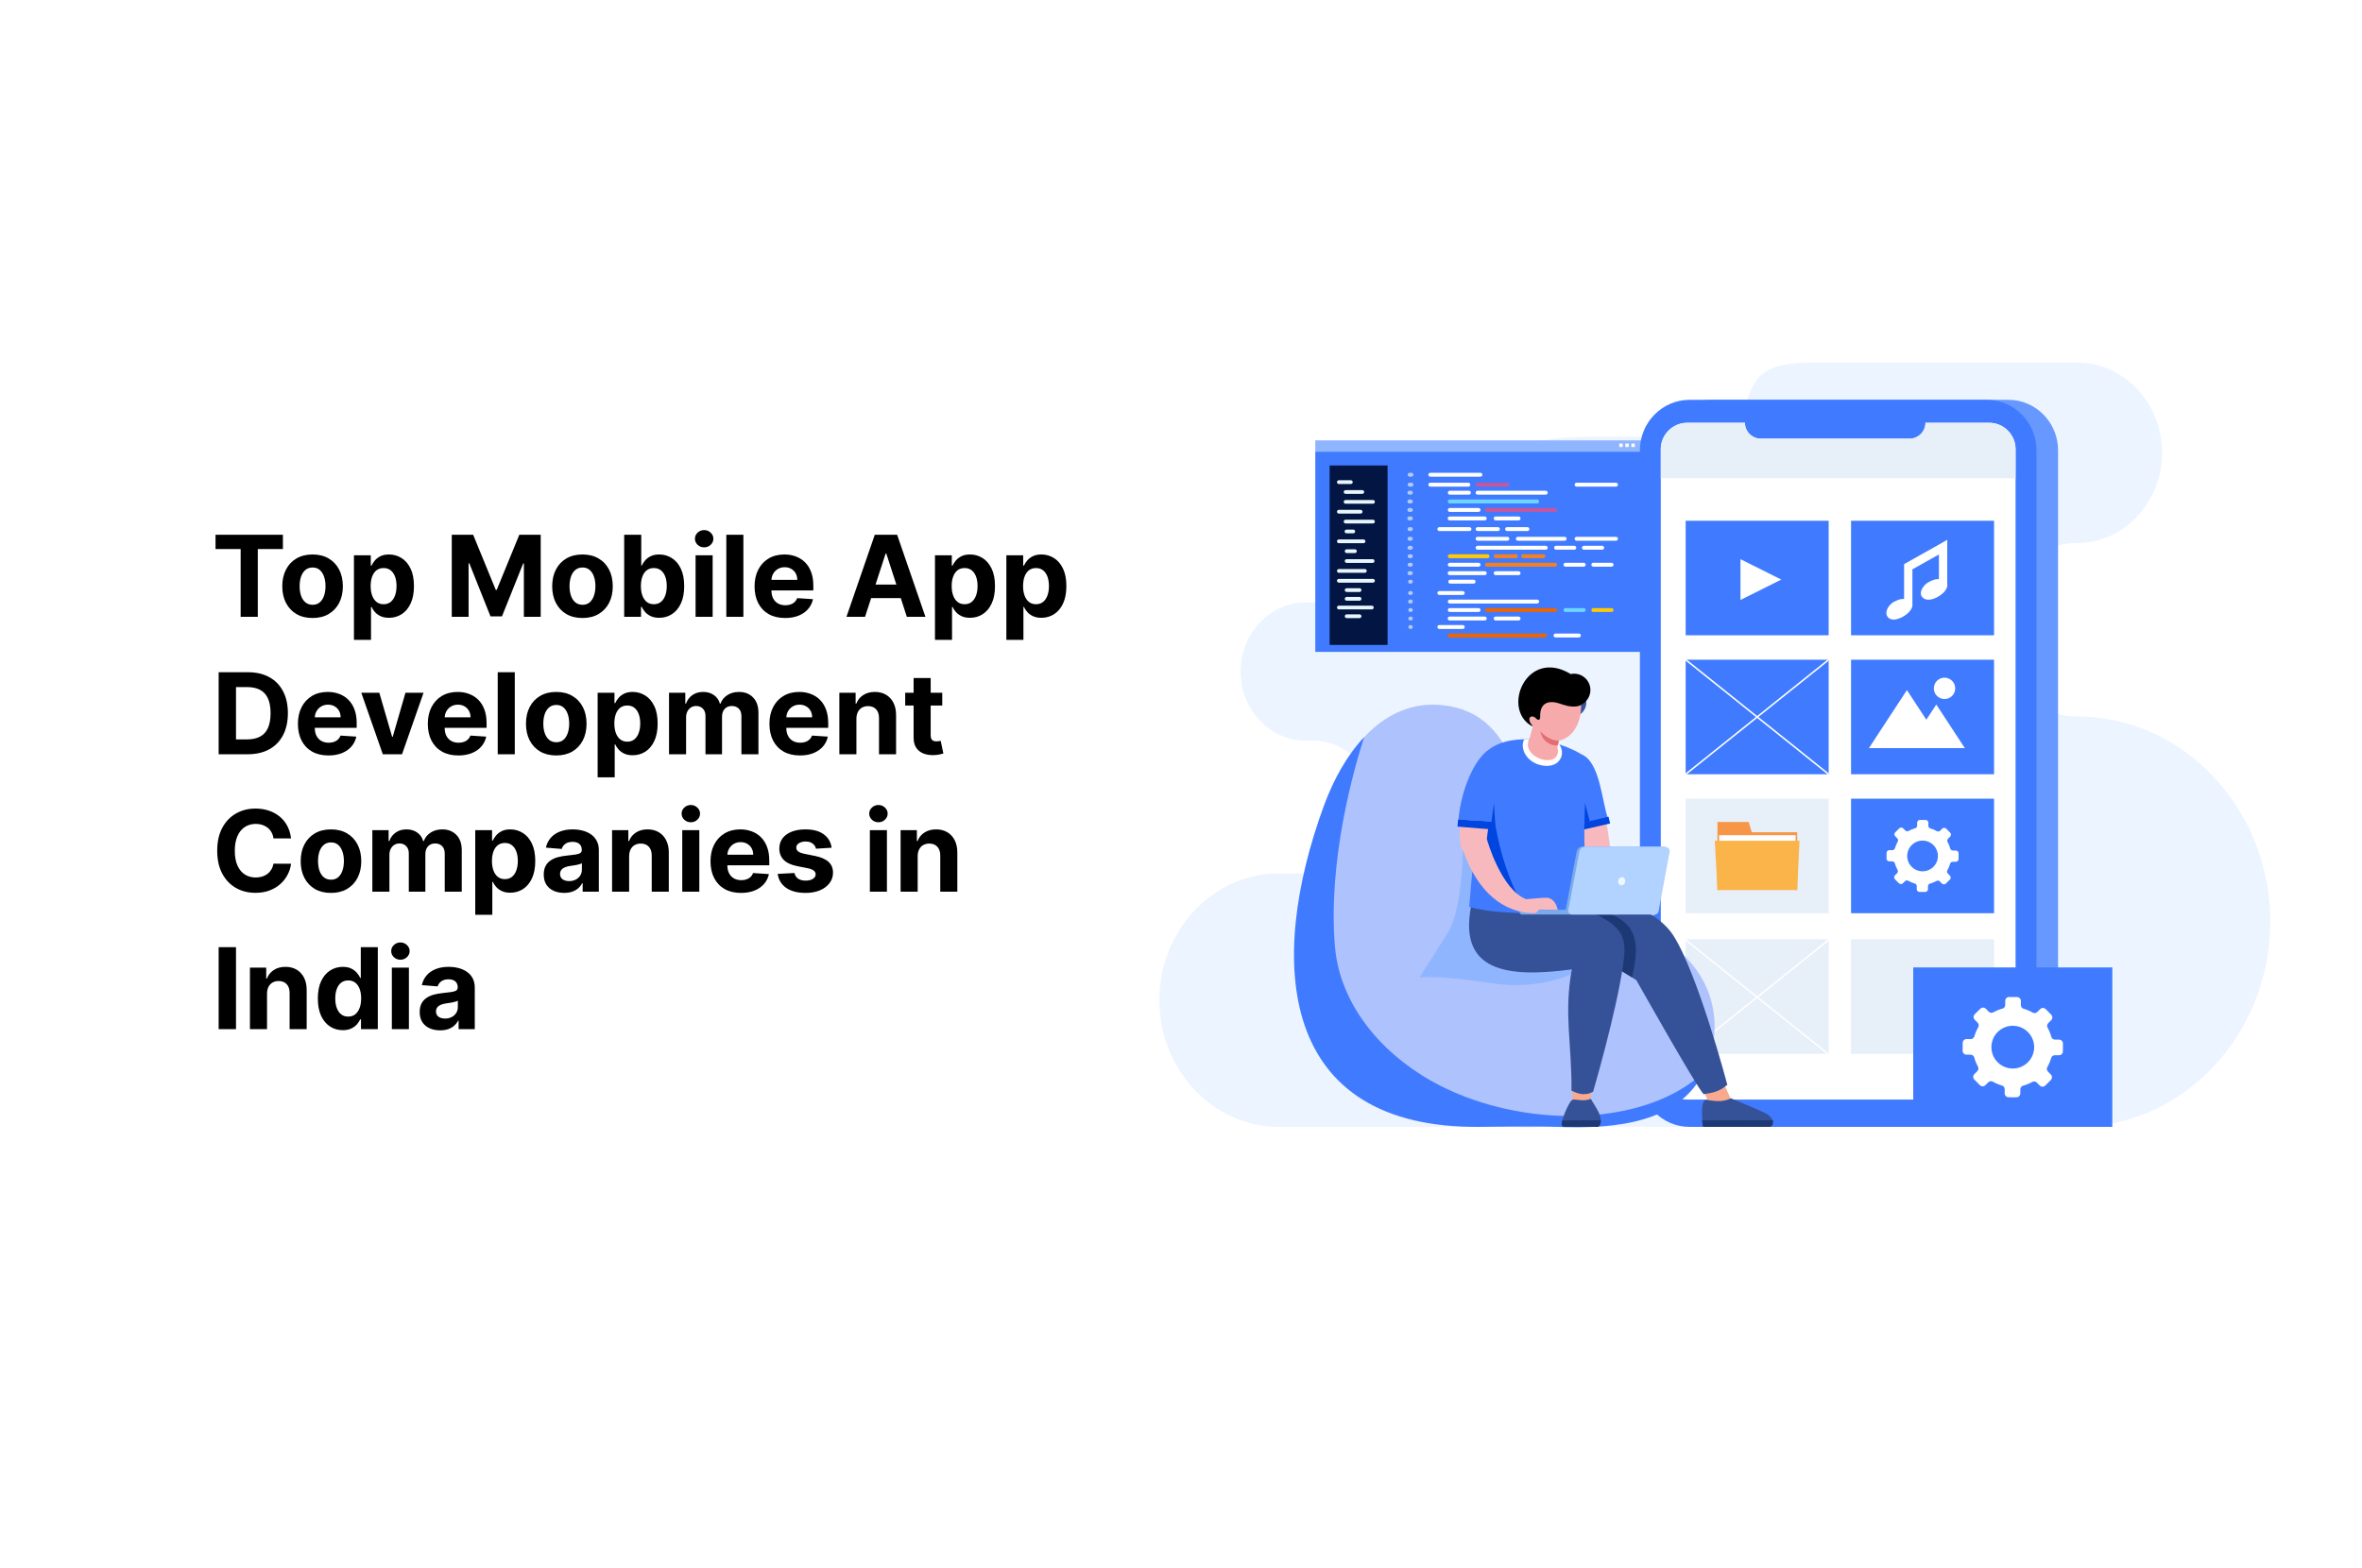 <?xml version="1.0" encoding="UTF-8"?> <svg xmlns="http://www.w3.org/2000/svg" width="670" height="445" viewBox="0 0 670 445" fill="none"><rect x="0" y="0" width="670" height="445" fill="#333333" stroke="none"/><g clip-path="url(#clip0_178_756)"><rect width="670" height="445" fill="white"></rect><path d="M61.136 155.784V151.727H80.25V155.784H73.125V175H68.261V155.784H61.136ZM88.662 175.341C86.897 175.341 85.37 174.966 84.082 174.216C82.802 173.458 81.813 172.405 81.117 171.057C80.419 169.701 80.071 168.129 80.071 166.341C80.071 164.538 80.419 162.962 81.117 161.614C81.813 160.258 82.802 159.205 84.082 158.455C85.37 157.697 86.897 157.318 88.662 157.318C90.427 157.318 91.95 157.697 93.23 158.455C94.518 159.205 95.51 160.258 96.207 161.614C96.904 162.962 97.253 164.538 97.253 166.341C97.253 168.129 96.904 169.701 96.207 171.057C95.51 172.405 94.518 173.458 93.23 174.216C91.95 174.966 90.427 175.341 88.662 175.341ZM88.685 171.591C89.488 171.591 90.158 171.364 90.696 170.909C91.234 170.447 91.639 169.818 91.912 169.023C92.192 168.227 92.332 167.322 92.332 166.307C92.332 165.292 92.192 164.386 91.912 163.591C91.639 162.795 91.234 162.167 90.696 161.705C90.158 161.242 89.488 161.011 88.685 161.011C87.874 161.011 87.192 161.242 86.639 161.705C86.094 162.167 85.681 162.795 85.401 163.591C85.128 164.386 84.992 165.292 84.992 166.307C84.992 167.322 85.128 168.227 85.401 169.023C85.681 169.818 86.094 170.447 86.639 170.909C87.192 171.364 87.874 171.591 88.685 171.591ZM100.401 181.545V157.545H105.173V160.477H105.389C105.601 160.008 105.908 159.53 106.31 159.045C106.719 158.553 107.249 158.144 107.901 157.818C108.56 157.485 109.378 157.318 110.355 157.318C111.628 157.318 112.802 157.652 113.878 158.318C114.954 158.977 115.813 159.973 116.457 161.307C117.101 162.633 117.423 164.295 117.423 166.295C117.423 168.242 117.109 169.886 116.48 171.227C115.859 172.561 115.01 173.572 113.935 174.261C112.866 174.943 111.67 175.284 110.344 175.284C109.404 175.284 108.605 175.129 107.946 174.818C107.295 174.508 106.76 174.117 106.344 173.648C105.927 173.17 105.609 172.689 105.389 172.205H105.241V181.545H100.401ZM105.139 166.273C105.139 167.311 105.283 168.216 105.571 168.989C105.859 169.761 106.276 170.364 106.821 170.795C107.366 171.22 108.029 171.432 108.81 171.432C109.598 171.432 110.264 171.216 110.81 170.784C111.355 170.345 111.768 169.739 112.048 168.966C112.336 168.186 112.48 167.288 112.48 166.273C112.48 165.265 112.34 164.379 112.06 163.614C111.779 162.848 111.366 162.25 110.821 161.818C110.276 161.386 109.605 161.17 108.81 161.17C108.022 161.17 107.355 161.379 106.81 161.795C106.272 162.212 105.859 162.803 105.571 163.568C105.283 164.333 105.139 165.235 105.139 166.273ZM128.148 151.727H134.216L140.625 167.364H140.898L147.307 151.727H153.375V175H148.602V159.852H148.409L142.386 174.886H139.136L133.114 159.795H132.92V175H128.148V151.727ZM165.224 175.341C163.459 175.341 161.933 174.966 160.645 174.216C159.365 173.458 158.376 172.405 157.679 171.057C156.982 169.701 156.634 168.129 156.634 166.341C156.634 164.538 156.982 162.962 157.679 161.614C158.376 160.258 159.365 159.205 160.645 158.455C161.933 157.697 163.459 157.318 165.224 157.318C166.99 157.318 168.512 157.697 169.793 158.455C171.08 159.205 172.073 160.258 172.77 161.614C173.467 162.962 173.815 164.538 173.815 166.341C173.815 168.129 173.467 169.701 172.77 171.057C172.073 172.405 171.08 173.458 169.793 174.216C168.512 174.966 166.99 175.341 165.224 175.341ZM165.247 171.591C166.05 171.591 166.721 171.364 167.259 170.909C167.796 170.447 168.202 169.818 168.474 169.023C168.755 168.227 168.895 167.322 168.895 166.307C168.895 165.292 168.755 164.386 168.474 163.591C168.202 162.795 167.796 162.167 167.259 161.705C166.721 161.242 166.05 161.011 165.247 161.011C164.437 161.011 163.755 161.242 163.202 161.705C162.656 162.167 162.243 162.795 161.963 163.591C161.69 164.386 161.554 165.292 161.554 166.307C161.554 167.322 161.69 168.227 161.963 169.023C162.243 169.818 162.656 170.447 163.202 170.909C163.755 171.364 164.437 171.591 165.247 171.591ZM177.054 175V151.727H181.895V160.477H182.043C182.255 160.008 182.562 159.53 182.963 159.045C183.372 158.553 183.902 158.144 184.554 157.818C185.213 157.485 186.031 157.318 187.009 157.318C188.281 157.318 189.455 157.652 190.531 158.318C191.607 158.977 192.467 159.973 193.111 161.307C193.755 162.633 194.077 164.295 194.077 166.295C194.077 168.242 193.762 169.886 193.134 171.227C192.512 172.561 191.664 173.572 190.588 174.261C189.52 174.943 188.323 175.284 186.997 175.284C186.058 175.284 185.259 175.129 184.599 174.818C183.948 174.508 183.414 174.117 182.997 173.648C182.58 173.17 182.262 172.689 182.043 172.205H181.827V175H177.054ZM181.793 166.273C181.793 167.311 181.937 168.216 182.224 168.989C182.512 169.761 182.929 170.364 183.474 170.795C184.02 171.22 184.683 171.432 185.463 171.432C186.251 171.432 186.918 171.216 187.463 170.784C188.009 170.345 188.421 169.739 188.702 168.966C188.99 168.186 189.134 167.288 189.134 166.273C189.134 165.265 188.993 164.379 188.713 163.614C188.433 162.848 188.02 162.25 187.474 161.818C186.929 161.386 186.259 161.17 185.463 161.17C184.675 161.17 184.009 161.379 183.463 161.795C182.925 162.212 182.512 162.803 182.224 163.568C181.937 164.333 181.793 165.235 181.793 166.273ZM197.307 175V157.545H202.148V175H197.307ZM199.739 155.295C199.019 155.295 198.402 155.057 197.886 154.58C197.379 154.095 197.125 153.515 197.125 152.841C197.125 152.174 197.379 151.602 197.886 151.125C198.402 150.64 199.019 150.398 199.739 150.398C200.458 150.398 201.072 150.64 201.58 151.125C202.095 151.602 202.352 152.174 202.352 152.841C202.352 153.515 202.095 154.095 201.58 154.58C201.072 155.057 200.458 155.295 199.739 155.295ZM210.866 151.727V175H206.026V151.727H210.866ZM222.699 175.341C220.903 175.341 219.358 174.977 218.062 174.25C216.775 173.515 215.782 172.477 215.085 171.136C214.388 169.788 214.04 168.193 214.04 166.352C214.04 164.557 214.388 162.981 215.085 161.625C215.782 160.269 216.763 159.212 218.028 158.455C219.301 157.697 220.794 157.318 222.506 157.318C223.657 157.318 224.729 157.504 225.722 157.875C226.722 158.239 227.593 158.788 228.335 159.523C229.085 160.258 229.669 161.182 230.085 162.295C230.502 163.402 230.71 164.697 230.71 166.182V167.511H215.972V164.511H226.153C226.153 163.814 226.002 163.197 225.699 162.659C225.396 162.121 224.975 161.701 224.438 161.398C223.907 161.087 223.29 160.932 222.585 160.932C221.85 160.932 221.199 161.102 220.631 161.443C220.07 161.777 219.631 162.227 219.312 162.795C218.994 163.356 218.831 163.981 218.824 164.67V167.523C218.824 168.386 218.983 169.133 219.301 169.761C219.627 170.39 220.085 170.875 220.676 171.216C221.267 171.557 221.968 171.727 222.778 171.727C223.316 171.727 223.809 171.652 224.256 171.5C224.703 171.348 225.085 171.121 225.403 170.818C225.722 170.515 225.964 170.144 226.131 169.705L230.608 170C230.381 171.076 229.915 172.015 229.21 172.818C228.513 173.614 227.612 174.235 226.506 174.682C225.407 175.121 224.138 175.341 222.699 175.341ZM245.378 175H240.105L248.139 151.727H254.48L262.503 175H257.23L251.401 157.045H251.219L245.378 175ZM245.048 165.852H257.503V169.693H245.048V165.852ZM265.213 181.545V157.545H269.986V160.477H270.202C270.414 160.008 270.721 159.53 271.122 159.045C271.531 158.553 272.062 158.144 272.713 157.818C273.372 157.485 274.19 157.318 275.168 157.318C276.44 157.318 277.615 157.652 278.69 158.318C279.766 158.977 280.626 159.973 281.27 161.307C281.914 162.633 282.236 164.295 282.236 166.295C282.236 168.242 281.921 169.886 281.293 171.227C280.671 172.561 279.823 173.572 278.747 174.261C277.679 174.943 276.482 175.284 275.156 175.284C274.217 175.284 273.418 175.129 272.759 174.818C272.107 174.508 271.573 174.117 271.156 173.648C270.74 173.17 270.421 172.689 270.202 172.205H270.054V181.545H265.213ZM269.952 166.273C269.952 167.311 270.096 168.216 270.384 168.989C270.671 169.761 271.088 170.364 271.634 170.795C272.179 171.22 272.842 171.432 273.622 171.432C274.41 171.432 275.077 171.216 275.622 170.784C276.168 170.345 276.58 169.739 276.861 168.966C277.149 168.186 277.293 167.288 277.293 166.273C277.293 165.265 277.152 164.379 276.872 163.614C276.592 162.848 276.179 162.25 275.634 161.818C275.088 161.386 274.418 161.17 273.622 161.17C272.834 161.17 272.168 161.379 271.622 161.795C271.084 162.212 270.671 162.803 270.384 163.568C270.096 164.333 269.952 165.235 269.952 166.273ZM285.463 181.545V157.545H290.236V160.477H290.452C290.664 160.008 290.971 159.53 291.372 159.045C291.781 158.553 292.312 158.144 292.963 157.818C293.622 157.485 294.44 157.318 295.418 157.318C296.69 157.318 297.865 157.652 298.94 158.318C300.016 158.977 300.876 159.973 301.52 161.307C302.164 162.633 302.486 164.295 302.486 166.295C302.486 168.242 302.171 169.886 301.543 171.227C300.921 172.561 300.073 173.572 298.997 174.261C297.929 174.943 296.732 175.284 295.406 175.284C294.467 175.284 293.668 175.129 293.009 174.818C292.357 174.508 291.823 174.117 291.406 173.648C290.99 173.17 290.671 172.689 290.452 172.205H290.304V181.545H285.463ZM290.202 166.273C290.202 167.311 290.346 168.216 290.634 168.989C290.921 169.761 291.338 170.364 291.884 170.795C292.429 171.22 293.092 171.432 293.872 171.432C294.66 171.432 295.327 171.216 295.872 170.784C296.418 170.345 296.83 169.739 297.111 168.966C297.399 168.186 297.543 167.288 297.543 166.273C297.543 165.265 297.402 164.379 297.122 163.614C296.842 162.848 296.429 162.25 295.884 161.818C295.338 161.386 294.668 161.17 293.872 161.17C293.084 161.17 292.418 161.379 291.872 161.795C291.334 162.212 290.921 162.803 290.634 163.568C290.346 164.333 290.202 165.235 290.202 166.273ZM70.273 214H62.023V190.727H70.341C72.682 190.727 74.697 191.193 76.386 192.125C78.076 193.049 79.375 194.379 80.284 196.114C81.201 197.848 81.659 199.924 81.659 202.341C81.659 204.765 81.201 206.848 80.284 208.591C79.375 210.333 78.068 211.67 76.364 212.602C74.667 213.534 72.636 214 70.273 214ZM66.943 209.784H70.068C71.523 209.784 72.746 209.527 73.739 209.011C74.739 208.489 75.489 207.682 75.989 206.591C76.496 205.492 76.75 204.076 76.75 202.341C76.75 200.621 76.496 199.216 75.989 198.125C75.489 197.034 74.742 196.231 73.75 195.716C72.758 195.201 71.534 194.943 70.079 194.943H66.943V209.784ZM93.168 214.341C91.372 214.341 89.827 213.977 88.531 213.25C87.243 212.515 86.251 211.477 85.554 210.136C84.857 208.788 84.508 207.193 84.508 205.352C84.508 203.557 84.857 201.981 85.554 200.625C86.251 199.269 87.232 198.212 88.497 197.455C89.77 196.697 91.262 196.318 92.974 196.318C94.126 196.318 95.198 196.504 96.19 196.875C97.19 197.239 98.062 197.788 98.804 198.523C99.554 199.258 100.137 200.182 100.554 201.295C100.971 202.402 101.179 203.697 101.179 205.182V206.511H86.44V203.511H96.622C96.622 202.814 96.471 202.197 96.168 201.659C95.865 201.121 95.444 200.701 94.906 200.398C94.376 200.087 93.758 199.932 93.054 199.932C92.319 199.932 91.668 200.102 91.099 200.443C90.539 200.777 90.099 201.227 89.781 201.795C89.463 202.356 89.3 202.981 89.293 203.67V206.523C89.293 207.386 89.452 208.133 89.77 208.761C90.096 209.39 90.554 209.875 91.145 210.216C91.736 210.557 92.437 210.727 93.247 210.727C93.785 210.727 94.278 210.652 94.724 210.5C95.171 210.348 95.554 210.121 95.872 209.818C96.19 209.515 96.433 209.144 96.599 208.705L101.077 209C100.849 210.076 100.384 211.015 99.679 211.818C98.982 212.614 98.081 213.235 96.974 213.682C95.876 214.121 94.607 214.341 93.168 214.341ZM120.142 196.545L114.04 214H108.585L102.483 196.545H107.597L111.222 209.034H111.403L115.017 196.545H120.142ZM130.011 214.341C128.216 214.341 126.67 213.977 125.375 213.25C124.087 212.515 123.095 211.477 122.398 210.136C121.701 208.788 121.352 207.193 121.352 205.352C121.352 203.557 121.701 201.981 122.398 200.625C123.095 199.269 124.076 198.212 125.341 197.455C126.614 196.697 128.106 196.318 129.818 196.318C130.97 196.318 132.042 196.504 133.034 196.875C134.034 197.239 134.905 197.788 135.648 198.523C136.398 199.258 136.981 200.182 137.398 201.295C137.814 202.402 138.023 203.697 138.023 205.182V206.511H123.284V203.511H133.466C133.466 202.814 133.314 202.197 133.011 201.659C132.708 201.121 132.288 200.701 131.75 200.398C131.22 200.087 130.602 199.932 129.898 199.932C129.163 199.932 128.511 200.102 127.943 200.443C127.383 200.777 126.943 201.227 126.625 201.795C126.307 202.356 126.144 202.981 126.136 203.67V206.523C126.136 207.386 126.295 208.133 126.614 208.761C126.939 209.39 127.398 209.875 127.989 210.216C128.58 210.557 129.28 210.727 130.091 210.727C130.629 210.727 131.121 210.652 131.568 210.5C132.015 210.348 132.398 210.121 132.716 209.818C133.034 209.515 133.277 209.144 133.443 208.705L137.92 209C137.693 210.076 137.227 211.015 136.523 211.818C135.826 212.614 134.924 213.235 133.818 213.682C132.72 214.121 131.451 214.341 130.011 214.341ZM146.023 190.727V214H141.182V190.727H146.023ZM157.787 214.341C156.022 214.341 154.495 213.966 153.207 213.216C151.927 212.458 150.938 211.405 150.241 210.057C149.545 208.701 149.196 207.129 149.196 205.341C149.196 203.538 149.545 201.962 150.241 200.614C150.938 199.258 151.927 198.205 153.207 197.455C154.495 196.697 156.022 196.318 157.787 196.318C159.552 196.318 161.075 196.697 162.355 197.455C163.643 198.205 164.635 199.258 165.332 200.614C166.029 201.962 166.378 203.538 166.378 205.341C166.378 207.129 166.029 208.701 165.332 210.057C164.635 211.405 163.643 212.458 162.355 213.216C161.075 213.966 159.552 214.341 157.787 214.341ZM157.81 210.591C158.613 210.591 159.283 210.364 159.821 209.909C160.359 209.447 160.764 208.818 161.037 208.023C161.317 207.227 161.457 206.322 161.457 205.307C161.457 204.292 161.317 203.386 161.037 202.591C160.764 201.795 160.359 201.167 159.821 200.705C159.283 200.242 158.613 200.011 157.81 200.011C156.999 200.011 156.317 200.242 155.764 200.705C155.219 201.167 154.806 201.795 154.526 202.591C154.253 203.386 154.116 204.292 154.116 205.307C154.116 206.322 154.253 207.227 154.526 208.023C154.806 208.818 155.219 209.447 155.764 209.909C156.317 210.364 156.999 210.591 157.81 210.591ZM169.526 220.545V196.545H174.298V199.477H174.514C174.726 199.008 175.033 198.53 175.435 198.045C175.844 197.553 176.374 197.144 177.026 196.818C177.685 196.485 178.503 196.318 179.48 196.318C180.753 196.318 181.927 196.652 183.003 197.318C184.079 197.977 184.938 198.973 185.582 200.307C186.226 201.633 186.548 203.295 186.548 205.295C186.548 207.242 186.234 208.886 185.605 210.227C184.984 211.561 184.135 212.572 183.06 213.261C181.991 213.943 180.795 214.284 179.469 214.284C178.529 214.284 177.73 214.129 177.071 213.818C176.42 213.508 175.885 213.117 175.469 212.648C175.052 212.17 174.734 211.689 174.514 211.205H174.366V220.545H169.526ZM174.264 205.273C174.264 206.311 174.408 207.216 174.696 207.989C174.984 208.761 175.401 209.364 175.946 209.795C176.491 210.22 177.154 210.432 177.935 210.432C178.723 210.432 179.389 210.216 179.935 209.784C180.48 209.345 180.893 208.739 181.173 207.966C181.461 207.186 181.605 206.288 181.605 205.273C181.605 204.265 181.465 203.379 181.185 202.614C180.904 201.848 180.491 201.25 179.946 200.818C179.401 200.386 178.73 200.17 177.935 200.17C177.147 200.17 176.48 200.379 175.935 200.795C175.397 201.212 174.984 201.803 174.696 202.568C174.408 203.333 174.264 204.235 174.264 205.273ZM189.776 214V196.545H194.389V199.625H194.594C194.957 198.602 195.563 197.795 196.412 197.205C197.26 196.614 198.276 196.318 199.457 196.318C200.654 196.318 201.673 196.617 202.514 197.216C203.355 197.807 203.916 198.61 204.196 199.625H204.378C204.734 198.625 205.378 197.826 206.31 197.227C207.249 196.621 208.359 196.318 209.639 196.318C211.268 196.318 212.59 196.837 213.605 197.875C214.628 198.905 215.139 200.367 215.139 202.261V214H210.31V203.216C210.31 202.246 210.052 201.519 209.537 201.034C209.022 200.549 208.378 200.307 207.605 200.307C206.726 200.307 206.041 200.587 205.548 201.148C205.056 201.701 204.81 202.432 204.81 203.341V214H200.116V203.114C200.116 202.258 199.87 201.576 199.378 201.068C198.893 200.561 198.253 200.307 197.457 200.307C196.92 200.307 196.435 200.443 196.003 200.716C195.579 200.981 195.241 201.356 194.991 201.841C194.741 202.318 194.616 202.879 194.616 203.523V214H189.776ZM226.918 214.341C225.122 214.341 223.577 213.977 222.281 213.25C220.993 212.515 220.001 211.477 219.304 210.136C218.607 208.788 218.259 207.193 218.259 205.352C218.259 203.557 218.607 201.981 219.304 200.625C220.001 199.269 220.982 198.212 222.247 197.455C223.52 196.697 225.012 196.318 226.724 196.318C227.876 196.318 228.948 196.504 229.94 196.875C230.94 197.239 231.812 197.788 232.554 198.523C233.304 199.258 233.887 200.182 234.304 201.295C234.721 202.402 234.929 203.697 234.929 205.182V206.511H220.19V203.511H230.372C230.372 202.814 230.221 202.197 229.918 201.659C229.615 201.121 229.194 200.701 228.656 200.398C228.126 200.087 227.509 199.932 226.804 199.932C226.069 199.932 225.418 200.102 224.849 200.443C224.289 200.777 223.849 201.227 223.531 201.795C223.213 202.356 223.05 202.981 223.043 203.67V206.523C223.043 207.386 223.202 208.133 223.52 208.761C223.846 209.39 224.304 209.875 224.895 210.216C225.486 210.557 226.187 210.727 226.997 210.727C227.535 210.727 228.027 210.652 228.474 210.5C228.921 210.348 229.304 210.121 229.622 209.818C229.94 209.515 230.183 209.144 230.349 208.705L234.827 209C234.599 210.076 234.134 211.015 233.429 211.818C232.732 212.614 231.83 213.235 230.724 213.682C229.626 214.121 228.357 214.341 226.918 214.341ZM242.929 203.909V214H238.088V196.545H242.702V199.625H242.906C243.293 198.61 243.94 197.807 244.849 197.216C245.759 196.617 246.861 196.318 248.156 196.318C249.368 196.318 250.425 196.583 251.327 197.114C252.228 197.644 252.929 198.402 253.429 199.386C253.929 200.364 254.179 201.53 254.179 202.886V214H249.338V203.75C249.346 202.682 249.073 201.848 248.52 201.25C247.967 200.644 247.205 200.341 246.236 200.341C245.584 200.341 245.009 200.481 244.509 200.761C244.016 201.042 243.63 201.451 243.349 201.989C243.077 202.519 242.937 203.159 242.929 203.909ZM267.278 196.545V200.182H256.767V196.545H267.278ZM259.153 192.364H263.994V208.636C263.994 209.083 264.063 209.432 264.199 209.682C264.335 209.924 264.525 210.095 264.767 210.193C265.017 210.292 265.305 210.341 265.631 210.341C265.858 210.341 266.085 210.322 266.312 210.284C266.54 210.239 266.714 210.205 266.835 210.182L267.597 213.784C267.354 213.86 267.013 213.947 266.574 214.045C266.134 214.152 265.6 214.216 264.972 214.239C263.805 214.284 262.782 214.129 261.903 213.773C261.032 213.417 260.354 212.864 259.869 212.114C259.384 211.364 259.146 210.417 259.153 209.273V192.364ZM82.557 237.875H77.579C77.489 237.231 77.303 236.659 77.023 236.159C76.742 235.652 76.383 235.22 75.943 234.864C75.504 234.508 74.996 234.235 74.421 234.045C73.852 233.856 73.235 233.761 72.568 233.761C71.364 233.761 70.314 234.061 69.421 234.659C68.526 235.25 67.833 236.114 67.341 237.25C66.849 238.379 66.602 239.75 66.602 241.364C66.602 243.023 66.849 244.417 67.341 245.545C67.841 246.674 68.538 247.527 69.432 248.102C70.326 248.678 71.36 248.966 72.534 248.966C73.193 248.966 73.803 248.879 74.364 248.705C74.932 248.53 75.436 248.277 75.875 247.943C76.314 247.602 76.678 247.189 76.966 246.705C77.261 246.22 77.466 245.667 77.579 245.045L82.557 245.068C82.428 246.136 82.106 247.167 81.591 248.159C81.083 249.144 80.398 250.027 79.534 250.807C78.678 251.58 77.655 252.193 76.466 252.648C75.284 253.095 73.947 253.318 72.454 253.318C70.379 253.318 68.523 252.848 66.886 251.909C65.258 250.97 63.97 249.61 63.023 247.83C62.083 246.049 61.614 243.894 61.614 241.364C61.614 238.826 62.091 236.667 63.045 234.886C64 233.106 65.296 231.75 66.932 230.818C68.568 229.879 70.409 229.409 72.454 229.409C73.803 229.409 75.053 229.598 76.204 229.977C77.364 230.356 78.39 230.909 79.284 231.636C80.178 232.356 80.905 233.239 81.466 234.284C82.034 235.33 82.398 236.527 82.557 237.875ZM93.881 253.341C92.115 253.341 90.589 252.966 89.301 252.216C88.021 251.458 87.032 250.405 86.335 249.057C85.638 247.701 85.29 246.129 85.29 244.341C85.29 242.538 85.638 240.962 86.335 239.614C87.032 238.258 88.021 237.205 89.301 236.455C90.589 235.697 92.115 235.318 93.881 235.318C95.646 235.318 97.169 235.697 98.449 236.455C99.737 237.205 100.729 238.258 101.426 239.614C102.123 240.962 102.472 242.538 102.472 244.341C102.472 246.129 102.123 247.701 101.426 249.057C100.729 250.405 99.737 251.458 98.449 252.216C97.169 252.966 95.646 253.341 93.881 253.341ZM93.903 249.591C94.706 249.591 95.377 249.364 95.915 248.909C96.453 248.447 96.858 247.818 97.131 247.023C97.411 246.227 97.551 245.322 97.551 244.307C97.551 243.292 97.411 242.386 97.131 241.591C96.858 240.795 96.453 240.167 95.915 239.705C95.377 239.242 94.706 239.011 93.903 239.011C93.093 239.011 92.411 239.242 91.858 239.705C91.312 240.167 90.9 240.795 90.619 241.591C90.347 242.386 90.21 243.292 90.21 244.307C90.21 245.322 90.347 246.227 90.619 247.023C90.9 247.818 91.312 248.447 91.858 248.909C92.411 249.364 93.093 249.591 93.903 249.591ZM105.619 253V235.545H110.233V238.625H110.438C110.801 237.602 111.407 236.795 112.256 236.205C113.104 235.614 114.119 235.318 115.301 235.318C116.498 235.318 117.517 235.617 118.358 236.216C119.199 236.807 119.759 237.61 120.04 238.625H120.222C120.578 237.625 121.222 236.826 122.153 236.227C123.093 235.621 124.203 235.318 125.483 235.318C127.112 235.318 128.434 235.837 129.449 236.875C130.472 237.905 130.983 239.367 130.983 241.261V253H126.153V242.216C126.153 241.246 125.896 240.519 125.381 240.034C124.866 239.549 124.222 239.307 123.449 239.307C122.57 239.307 121.884 239.587 121.392 240.148C120.9 240.701 120.653 241.432 120.653 242.341V253H115.96V242.114C115.96 241.258 115.714 240.576 115.222 240.068C114.737 239.561 114.097 239.307 113.301 239.307C112.763 239.307 112.278 239.443 111.847 239.716C111.422 239.981 111.085 240.356 110.835 240.841C110.585 241.318 110.46 241.879 110.46 242.523V253H105.619ZM134.807 259.545V235.545H139.58V238.477H139.795C140.008 238.008 140.314 237.53 140.716 237.045C141.125 236.553 141.655 236.144 142.307 235.818C142.966 235.485 143.784 235.318 144.761 235.318C146.034 235.318 147.208 235.652 148.284 236.318C149.36 236.977 150.22 237.973 150.864 239.307C151.508 240.633 151.83 242.295 151.83 244.295C151.83 246.242 151.515 247.886 150.886 249.227C150.265 250.561 149.417 251.572 148.341 252.261C147.273 252.943 146.076 253.284 144.75 253.284C143.811 253.284 143.011 253.129 142.352 252.818C141.701 252.508 141.167 252.117 140.75 251.648C140.333 251.17 140.015 250.689 139.795 250.205H139.648V259.545H134.807ZM139.545 244.273C139.545 245.311 139.689 246.216 139.977 246.989C140.265 247.761 140.682 248.364 141.227 248.795C141.773 249.22 142.436 249.432 143.216 249.432C144.004 249.432 144.67 249.216 145.216 248.784C145.761 248.345 146.174 247.739 146.455 246.966C146.742 246.186 146.886 245.288 146.886 244.273C146.886 243.265 146.746 242.379 146.466 241.614C146.186 240.848 145.773 240.25 145.227 239.818C144.682 239.386 144.011 239.17 143.216 239.17C142.428 239.17 141.761 239.379 141.216 239.795C140.678 240.212 140.265 240.803 139.977 241.568C139.689 242.333 139.545 243.235 139.545 244.273ZM160.034 253.33C158.92 253.33 157.928 253.136 157.057 252.75C156.186 252.356 155.496 251.777 154.989 251.011C154.489 250.239 154.239 249.277 154.239 248.125C154.239 247.155 154.417 246.341 154.773 245.682C155.129 245.023 155.614 244.492 156.227 244.091C156.841 243.689 157.538 243.386 158.318 243.182C159.106 242.977 159.932 242.833 160.795 242.75C161.811 242.644 162.629 242.545 163.25 242.455C163.871 242.356 164.322 242.212 164.602 242.023C164.883 241.833 165.023 241.553 165.023 241.182V241.114C165.023 240.394 164.795 239.837 164.341 239.443C163.894 239.049 163.258 238.852 162.432 238.852C161.561 238.852 160.867 239.045 160.352 239.432C159.837 239.811 159.496 240.288 159.33 240.864L154.852 240.5C155.08 239.439 155.527 238.523 156.193 237.75C156.86 236.97 157.72 236.371 158.773 235.955C159.833 235.53 161.061 235.318 162.455 235.318C163.424 235.318 164.352 235.432 165.239 235.659C166.133 235.886 166.924 236.239 167.614 236.716C168.311 237.193 168.86 237.807 169.261 238.557C169.663 239.299 169.864 240.189 169.864 241.227V253H165.273V250.58H165.136C164.856 251.125 164.481 251.606 164.011 252.023C163.542 252.432 162.977 252.754 162.318 252.989C161.659 253.216 160.898 253.33 160.034 253.33ZM161.42 249.989C162.133 249.989 162.761 249.848 163.307 249.568C163.852 249.28 164.28 248.894 164.591 248.409C164.902 247.924 165.057 247.375 165.057 246.761V244.909C164.905 245.008 164.697 245.098 164.432 245.182C164.174 245.258 163.883 245.33 163.557 245.398C163.231 245.458 162.905 245.515 162.58 245.568C162.254 245.614 161.958 245.655 161.693 245.693C161.125 245.777 160.629 245.909 160.205 246.091C159.78 246.273 159.451 246.519 159.216 246.83C158.981 247.133 158.864 247.511 158.864 247.966C158.864 248.625 159.102 249.129 159.58 249.477C160.064 249.818 160.678 249.989 161.42 249.989ZM178.46 242.909V253H173.619V235.545H178.233V238.625H178.438C178.824 237.61 179.472 236.807 180.381 236.216C181.29 235.617 182.392 235.318 183.688 235.318C184.9 235.318 185.956 235.583 186.858 236.114C187.759 236.644 188.46 237.402 188.96 238.386C189.46 239.364 189.71 240.53 189.71 241.886V253H184.869V242.75C184.877 241.682 184.604 240.848 184.051 240.25C183.498 239.644 182.737 239.341 181.767 239.341C181.116 239.341 180.54 239.481 180.04 239.761C179.547 240.042 179.161 240.451 178.881 240.989C178.608 241.519 178.468 242.159 178.46 242.909ZM193.526 253V235.545H198.366V253H193.526ZM195.957 233.295C195.238 233.295 194.62 233.057 194.105 232.58C193.598 232.095 193.344 231.515 193.344 230.841C193.344 230.174 193.598 229.602 194.105 229.125C194.62 228.64 195.238 228.398 195.957 228.398C196.677 228.398 197.291 228.64 197.798 229.125C198.313 229.602 198.571 230.174 198.571 230.841C198.571 231.515 198.313 232.095 197.798 232.58C197.291 233.057 196.677 233.295 195.957 233.295ZM210.199 253.341C208.403 253.341 206.858 252.977 205.562 252.25C204.275 251.515 203.282 250.477 202.585 249.136C201.888 247.788 201.54 246.193 201.54 244.352C201.54 242.557 201.888 240.981 202.585 239.625C203.282 238.269 204.263 237.212 205.528 236.455C206.801 235.697 208.294 235.318 210.006 235.318C211.157 235.318 212.229 235.504 213.222 235.875C214.222 236.239 215.093 236.788 215.835 237.523C216.585 238.258 217.169 239.182 217.585 240.295C218.002 241.402 218.21 242.697 218.21 244.182V245.511H203.472V242.511H213.653C213.653 241.814 213.502 241.197 213.199 240.659C212.896 240.121 212.475 239.701 211.938 239.398C211.407 239.087 210.79 238.932 210.085 238.932C209.35 238.932 208.699 239.102 208.131 239.443C207.57 239.777 207.131 240.227 206.812 240.795C206.494 241.356 206.331 241.981 206.324 242.67V245.523C206.324 246.386 206.483 247.133 206.801 247.761C207.127 248.39 207.585 248.875 208.176 249.216C208.767 249.557 209.468 249.727 210.278 249.727C210.816 249.727 211.309 249.652 211.756 249.5C212.203 249.348 212.585 249.121 212.903 248.818C213.222 248.515 213.464 248.144 213.631 247.705L218.108 248C217.881 249.076 217.415 250.015 216.71 250.818C216.013 251.614 215.112 252.235 214.006 252.682C212.907 253.121 211.638 253.341 210.199 253.341ZM235.892 240.523L231.46 240.795C231.384 240.417 231.222 240.076 230.972 239.773C230.722 239.462 230.392 239.216 229.983 239.034C229.581 238.845 229.1 238.75 228.54 238.75C227.79 238.75 227.157 238.909 226.642 239.227C226.127 239.538 225.869 239.955 225.869 240.477C225.869 240.894 226.036 241.246 226.369 241.534C226.703 241.822 227.275 242.053 228.085 242.227L231.244 242.864C232.941 243.212 234.206 243.773 235.04 244.545C235.873 245.318 236.29 246.333 236.29 247.591C236.29 248.735 235.953 249.739 235.278 250.602C234.612 251.466 233.695 252.14 232.528 252.625C231.369 253.102 230.032 253.341 228.517 253.341C226.206 253.341 224.366 252.86 222.994 251.898C221.631 250.928 220.831 249.61 220.597 247.943L225.358 247.693C225.502 248.398 225.85 248.936 226.403 249.307C226.956 249.67 227.665 249.852 228.528 249.852C229.377 249.852 230.059 249.689 230.574 249.364C231.097 249.03 231.362 248.602 231.369 248.08C231.362 247.64 231.176 247.28 230.812 247C230.449 246.712 229.888 246.492 229.131 246.341L226.108 245.739C224.403 245.398 223.134 244.807 222.301 243.966C221.475 243.125 221.062 242.053 221.062 240.75C221.062 239.629 221.366 238.663 221.972 237.852C222.585 237.042 223.445 236.417 224.551 235.977C225.665 235.538 226.968 235.318 228.46 235.318C230.665 235.318 232.4 235.784 233.665 236.716C234.938 237.648 235.68 238.917 235.892 240.523ZM246.744 253V235.545H251.585V253H246.744ZM249.176 233.295C248.456 233.295 247.839 233.057 247.324 232.58C246.816 232.095 246.562 231.515 246.562 230.841C246.562 230.174 246.816 229.602 247.324 229.125C247.839 228.64 248.456 228.398 249.176 228.398C249.896 228.398 250.509 228.64 251.017 229.125C251.532 229.602 251.79 230.174 251.79 230.841C251.79 231.515 251.532 232.095 251.017 232.58C250.509 233.057 249.896 233.295 249.176 233.295ZM260.304 242.909V253H255.463V235.545H260.077V238.625H260.281C260.668 237.61 261.315 236.807 262.224 236.216C263.134 235.617 264.236 235.318 265.531 235.318C266.743 235.318 267.8 235.583 268.702 236.114C269.603 236.644 270.304 237.402 270.804 238.386C271.304 239.364 271.554 240.53 271.554 241.886V253H266.713V242.75C266.721 241.682 266.448 240.848 265.895 240.25C265.342 239.644 264.58 239.341 263.611 239.341C262.959 239.341 262.384 239.481 261.884 239.761C261.391 240.042 261.005 240.451 260.724 240.989C260.452 241.519 260.312 242.159 260.304 242.909ZM66.943 268.727V292H62.023V268.727H66.943ZM75.742 281.909V292H70.901V274.545H75.514V277.625H75.719C76.105 276.61 76.753 275.807 77.662 275.216C78.571 274.617 79.673 274.318 80.969 274.318C82.181 274.318 83.238 274.583 84.139 275.114C85.041 275.644 85.742 276.402 86.242 277.386C86.742 278.364 86.992 279.53 86.992 280.886V292H82.151V281.75C82.158 280.682 81.885 279.848 81.332 279.25C80.779 278.644 80.018 278.341 79.048 278.341C78.397 278.341 77.821 278.481 77.321 278.761C76.829 279.042 76.442 279.451 76.162 279.989C75.889 280.519 75.749 281.159 75.742 281.909ZM97.239 292.284C95.913 292.284 94.712 291.943 93.636 291.261C92.568 290.572 91.72 289.561 91.091 288.227C90.47 286.886 90.159 285.242 90.159 283.295C90.159 281.295 90.481 279.633 91.125 278.307C91.769 276.973 92.625 275.977 93.693 275.318C94.769 274.652 95.947 274.318 97.227 274.318C98.204 274.318 99.019 274.485 99.671 274.818C100.33 275.144 100.86 275.553 101.261 276.045C101.67 276.53 101.981 277.008 102.193 277.477H102.341V268.727H107.17V292H102.398V289.205H102.193C101.966 289.689 101.644 290.17 101.227 290.648C100.818 291.117 100.284 291.508 99.625 291.818C98.974 292.129 98.178 292.284 97.239 292.284ZM98.773 288.432C99.553 288.432 100.212 288.22 100.75 287.795C101.295 287.364 101.712 286.761 102 285.989C102.295 285.216 102.443 284.311 102.443 283.273C102.443 282.235 102.299 281.333 102.011 280.568C101.723 279.803 101.307 279.212 100.761 278.795C100.216 278.379 99.553 278.17 98.773 278.17C97.977 278.17 97.307 278.386 96.761 278.818C96.216 279.25 95.803 279.848 95.523 280.614C95.242 281.379 95.102 282.265 95.102 283.273C95.102 284.288 95.242 285.186 95.523 285.966C95.811 286.739 96.224 287.345 96.761 287.784C97.307 288.216 97.977 288.432 98.773 288.432ZM111.151 292V274.545H115.991V292H111.151ZM113.582 272.295C112.863 272.295 112.245 272.057 111.73 271.58C111.223 271.095 110.969 270.515 110.969 269.841C110.969 269.174 111.223 268.602 111.73 268.125C112.245 267.64 112.863 267.398 113.582 267.398C114.302 267.398 114.916 267.64 115.423 268.125C115.938 268.602 116.196 269.174 116.196 269.841C116.196 270.515 115.938 271.095 115.423 271.58C114.916 272.057 114.302 272.295 113.582 272.295ZM124.847 292.33C123.733 292.33 122.741 292.136 121.869 291.75C120.998 291.356 120.309 290.777 119.801 290.011C119.301 289.239 119.051 288.277 119.051 287.125C119.051 286.155 119.229 285.341 119.585 284.682C119.941 284.023 120.426 283.492 121.04 283.091C121.653 282.689 122.35 282.386 123.131 282.182C123.919 281.977 124.744 281.833 125.608 281.75C126.623 281.644 127.441 281.545 128.062 281.455C128.684 281.356 129.134 281.212 129.415 281.023C129.695 280.833 129.835 280.553 129.835 280.182V280.114C129.835 279.394 129.608 278.837 129.153 278.443C128.706 278.049 128.07 277.852 127.244 277.852C126.373 277.852 125.68 278.045 125.165 278.432C124.65 278.811 124.309 279.288 124.142 279.864L119.665 279.5C119.892 278.439 120.339 277.523 121.006 276.75C121.672 275.97 122.532 275.371 123.585 274.955C124.646 274.53 125.873 274.318 127.267 274.318C128.237 274.318 129.165 274.432 130.051 274.659C130.945 274.886 131.737 275.239 132.426 275.716C133.123 276.193 133.672 276.807 134.074 277.557C134.475 278.299 134.676 279.189 134.676 280.227V292H130.085V289.58H129.949C129.669 290.125 129.294 290.606 128.824 291.023C128.354 291.432 127.79 291.754 127.131 291.989C126.472 292.216 125.71 292.33 124.847 292.33ZM126.233 288.989C126.945 288.989 127.574 288.848 128.119 288.568C128.665 288.28 129.093 287.894 129.403 287.409C129.714 286.924 129.869 286.375 129.869 285.761V283.909C129.718 284.008 129.509 284.098 129.244 284.182C128.987 284.258 128.695 284.33 128.369 284.398C128.044 284.458 127.718 284.515 127.392 284.568C127.066 284.614 126.771 284.655 126.506 284.693C125.938 284.777 125.441 284.909 125.017 285.091C124.593 285.273 124.263 285.519 124.028 285.83C123.794 286.133 123.676 286.511 123.676 286.966C123.676 287.625 123.915 288.129 124.392 288.477C124.877 288.818 125.491 288.989 126.233 288.989Z" fill="black"></path><path fill-rule="evenodd" clip-rule="evenodd" d="M372.435 247.815H362.676C344.107 247.815 328.91 263.946 328.865 283.679V283.854C328.91 303.588 344.107 319.719 362.676 319.719H589.219C619.333 319.719 643.97 293.52 643.97 261.504V261.502C643.97 229.484 619.333 203.287 589.219 203.287C576.487 203.287 566.07 192.211 566.07 178.672C566.07 165.135 576.487 154.058 589.219 154.058C602.458 154.058 613.288 142.542 613.288 128.466V128.465C613.288 114.39 602.456 102.874 589.219 102.874H512.421C499.494 103.249 497.486 107.34 495.023 115.107C492.438 123.266 479.01 123.923 479.01 123.923H451.211C423.136 123.923 420.277 133.075 414.509 151.275C408.742 169.477 378.785 170.945 378.785 170.945H370.326C360.191 170.945 351.899 179.761 351.899 190.536C351.899 201.311 360.19 210.127 370.326 210.127H372.435C382.181 210.127 390.157 218.608 390.157 228.971C390.157 239.335 382.181 247.815 372.435 247.815Z" fill="#ECF4FF"></path><path fill-rule="evenodd" clip-rule="evenodd" d="M373.117 128.13H465.86C465.873 128.13 465.884 128.14 465.884 128.153V184.926C465.884 184.939 465.873 184.949 465.86 184.949H373.117C373.105 184.949 373.094 184.939 373.094 184.926V128.153C373.094 128.14 373.104 128.13 373.117 128.13Z" fill="#407BFF"></path><path fill-rule="evenodd" clip-rule="evenodd" d="M411.209 180.858H438.242C438.546 180.858 438.795 180.609 438.795 180.305C438.795 180.001 438.547 179.752 438.242 179.752H411.209C410.905 179.752 410.656 180.001 410.656 180.305C410.656 180.609 410.905 180.858 411.209 180.858Z" fill="#EB6502"></path><path fill-rule="evenodd" clip-rule="evenodd" d="M441.233 180.858H447.869C448.173 180.858 448.422 180.609 448.422 180.305C448.422 180.001 448.173 179.752 447.869 179.752H441.233C440.929 179.752 440.68 180.001 440.68 180.305C440.68 180.609 440.928 180.858 441.233 180.858Z" fill="white"></path><path fill-rule="evenodd" clip-rule="evenodd" d="M408.282 178.451H414.918C415.222 178.451 415.471 178.202 415.471 177.898C415.471 177.594 415.222 177.345 414.918 177.345H408.282C407.977 177.345 407.729 177.594 407.729 177.898C407.729 178.202 407.977 178.451 408.282 178.451Z" fill="white"></path><path fill-rule="evenodd" clip-rule="evenodd" d="M411.209 176.044H421.164C421.468 176.044 421.717 175.795 421.717 175.491C421.717 175.186 421.468 174.938 421.164 174.938H411.209C410.905 174.938 410.656 175.186 410.656 175.491C410.656 175.795 410.905 176.044 411.209 176.044Z" fill="white"></path><path fill-rule="evenodd" clip-rule="evenodd" d="M411.241 173.636H419.406C419.71 173.636 419.959 173.387 419.959 173.083C419.959 172.779 419.71 172.53 419.406 172.53H411.241C410.936 172.53 410.688 172.779 410.688 173.083C410.688 173.387 410.936 173.636 411.241 173.636Z" fill="white"></path><path fill-rule="evenodd" clip-rule="evenodd" d="M411.241 171.229H436.029C436.333 171.229 436.582 170.98 436.582 170.676C436.582 170.372 436.333 170.123 436.029 170.123H411.241C410.936 170.123 410.688 170.372 410.688 170.676C410.688 170.98 410.936 171.229 411.241 171.229Z" fill="white"></path><path fill-rule="evenodd" clip-rule="evenodd" d="M424.252 176.044H430.758C431.062 176.044 431.311 175.795 431.311 175.491C431.311 175.186 431.063 174.938 430.758 174.938H424.252C423.948 174.938 423.699 175.186 423.699 175.491C423.699 175.795 423.948 176.044 424.252 176.044Z" fill="white"></path><path fill-rule="evenodd" clip-rule="evenodd" d="M421.795 173.636H441.135C441.439 173.636 441.688 173.387 441.688 173.083C441.688 172.779 441.439 172.53 441.135 172.53H421.795C421.491 172.53 421.242 172.779 421.242 173.083C421.242 173.387 421.491 173.636 421.795 173.636Z" fill="#EB6502"></path><path fill-rule="evenodd" clip-rule="evenodd" d="M444.049 173.636H449.238C449.542 173.636 449.791 173.387 449.791 173.083C449.791 172.779 449.542 172.53 449.238 172.53H444.049C443.745 172.53 443.496 172.779 443.496 173.083C443.496 173.387 443.745 173.636 444.049 173.636Z" fill="#6CD6FF"></path><path fill-rule="evenodd" clip-rule="evenodd" d="M451.951 173.636H457.14C457.444 173.636 457.693 173.387 457.693 173.083C457.693 172.779 457.444 172.53 457.14 172.53H451.951C451.647 172.53 451.398 172.779 451.398 173.083C451.398 173.387 451.647 173.636 451.951 173.636Z" fill="#FFCA05"></path><path fill-rule="evenodd" clip-rule="evenodd" d="M408.282 168.806H414.918C415.222 168.806 415.471 168.557 415.471 168.252C415.471 167.948 415.222 167.699 414.918 167.699H408.282C407.977 167.699 407.729 167.948 407.729 168.252C407.729 168.557 407.977 168.806 408.282 168.806Z" fill="white"></path><path fill-rule="evenodd" clip-rule="evenodd" d="M411.209 147.647H421.164C421.468 147.647 421.717 147.398 421.717 147.094C421.717 146.79 421.468 146.541 421.164 146.541H411.209C410.905 146.541 410.656 146.79 410.656 147.094C410.656 147.398 410.905 147.647 411.209 147.647Z" fill="white"></path><path fill-rule="evenodd" clip-rule="evenodd" d="M411.241 145.24H419.406C419.71 145.24 419.959 144.991 419.959 144.687C419.959 144.383 419.71 144.134 419.406 144.134H411.241C410.936 144.134 410.688 144.383 410.688 144.687C410.688 144.991 410.936 145.24 411.241 145.24Z" fill="white"></path><path fill-rule="evenodd" clip-rule="evenodd" d="M411.241 142.832H436.029C436.333 142.832 436.582 142.584 436.582 142.279C436.582 141.975 436.333 141.726 436.029 141.726H411.241C410.936 141.726 410.688 141.975 410.688 142.279C410.688 142.584 410.936 142.832 411.241 142.832Z" fill="#6CD6FF"></path><path fill-rule="evenodd" clip-rule="evenodd" d="M424.252 147.647H430.758C431.062 147.647 431.311 147.398 431.311 147.094C431.311 146.79 431.063 146.541 430.758 146.541H424.252C423.948 146.541 423.699 146.79 423.699 147.094C423.699 147.398 423.948 147.647 424.252 147.647Z" fill="white"></path><path fill-rule="evenodd" clip-rule="evenodd" d="M421.795 145.24H441.135C441.439 145.24 441.688 144.991 441.688 144.687C441.688 144.383 441.439 144.134 441.135 144.134H421.795C421.491 144.134 421.242 144.383 421.242 144.687C421.242 144.991 421.491 145.24 421.795 145.24Z" fill="#C5579F"></path><path fill-rule="evenodd" clip-rule="evenodd" d="M411.369 165.589H418.006C418.31 165.589 418.559 165.34 418.559 165.036C418.559 164.732 418.31 164.483 418.006 164.483H411.369C411.065 164.483 410.816 164.732 410.816 165.036C410.816 165.34 411.065 165.589 411.369 165.589Z" fill="white"></path><path fill-rule="evenodd" clip-rule="evenodd" d="M411.209 163.182H421.164C421.468 163.182 421.717 162.933 421.717 162.629C421.717 162.324 421.468 162.076 421.164 162.076H411.209C410.905 162.076 410.656 162.324 410.656 162.629C410.656 162.933 410.905 163.182 411.209 163.182Z" fill="white"></path><path fill-rule="evenodd" clip-rule="evenodd" d="M411.241 160.774H419.406C419.71 160.774 419.959 160.525 419.959 160.221C419.959 159.917 419.71 159.668 419.406 159.668H411.241C410.936 159.668 410.688 159.917 410.688 160.221C410.688 160.525 410.936 160.774 411.241 160.774Z" fill="white"></path><path fill-rule="evenodd" clip-rule="evenodd" d="M411.241 158.367H421.953C422.257 158.367 422.506 158.118 422.506 157.814C422.506 157.51 422.257 157.261 421.953 157.261H411.241C410.936 157.261 410.688 157.51 410.688 157.814C410.688 158.118 410.936 158.367 411.241 158.367Z" fill="#FFCA05"></path><path fill-rule="evenodd" clip-rule="evenodd" d="M424.252 163.182H430.758C431.062 163.182 431.311 162.933 431.311 162.629C431.311 162.324 431.063 162.076 430.758 162.076H424.252C423.948 162.076 423.699 162.324 423.699 162.629C423.699 162.933 423.948 163.182 424.252 163.182Z" fill="white"></path><path fill-rule="evenodd" clip-rule="evenodd" d="M421.795 160.774H441.135C441.439 160.774 441.688 160.525 441.688 160.221C441.688 159.917 441.439 159.668 441.135 159.668H421.795C421.491 159.668 421.242 159.917 421.242 160.221C421.242 160.525 421.491 160.774 421.795 160.774Z" fill="#F48120"></path><path fill-rule="evenodd" clip-rule="evenodd" d="M444.049 160.774H449.238C449.542 160.774 449.791 160.525 449.791 160.221C449.791 159.917 449.542 159.668 449.238 159.668H444.049C443.745 159.668 443.496 159.917 443.496 160.221C443.496 160.525 443.745 160.774 444.049 160.774Z" fill="white"></path><path fill-rule="evenodd" clip-rule="evenodd" d="M451.951 160.774H457.14C457.444 160.774 457.693 160.525 457.693 160.221C457.693 159.917 457.444 159.668 457.14 159.668H451.951C451.647 159.668 451.398 159.917 451.398 160.221C451.398 160.525 451.647 160.774 451.951 160.774Z" fill="white"></path><path fill-rule="evenodd" clip-rule="evenodd" d="M419.127 140.342H438.467C438.771 140.342 439.02 140.093 439.02 139.789C439.02 139.485 438.771 139.236 438.467 139.236H419.127C418.823 139.236 418.574 139.484 418.574 139.789C418.574 140.093 418.823 140.342 419.127 140.342Z" fill="white"></path><path fill-rule="evenodd" clip-rule="evenodd" d="M419.127 138.065H427.585C427.889 138.065 428.138 137.816 428.138 137.512C428.138 137.208 427.889 136.959 427.585 136.959H419.127C418.823 136.959 418.574 137.207 418.574 137.512C418.574 137.816 418.823 138.065 419.127 138.065Z" fill="#C5579F"></path><path fill-rule="evenodd" clip-rule="evenodd" d="M447.209 138.065H458.392C458.696 138.065 458.945 137.816 458.945 137.512C458.945 137.208 458.696 136.959 458.392 136.959H447.209C446.905 136.959 446.656 137.207 446.656 137.512C446.656 137.816 446.905 138.065 447.209 138.065Z" fill="white"></path><path fill-rule="evenodd" clip-rule="evenodd" d="M419.127 155.965H438.467C438.771 155.965 439.02 155.716 439.02 155.412C439.02 155.108 438.771 154.859 438.467 154.859H419.127C418.823 154.859 418.574 155.108 418.574 155.412C418.574 155.716 418.823 155.965 419.127 155.965Z" fill="white"></path><path fill-rule="evenodd" clip-rule="evenodd" d="M441.379 155.965H446.568C446.872 155.965 447.121 155.716 447.121 155.412C447.121 155.108 446.872 154.859 446.568 154.859H441.379C441.075 154.859 440.826 155.108 440.826 155.412C440.826 155.716 441.075 155.965 441.379 155.965Z" fill="white"></path><path fill-rule="evenodd" clip-rule="evenodd" d="M449.283 155.965H454.472C454.776 155.965 455.025 155.716 455.025 155.412C455.025 155.108 454.776 154.859 454.472 154.859H449.283C448.979 154.859 448.73 155.108 448.73 155.412C448.73 155.716 448.979 155.965 449.283 155.965Z" fill="white"></path><path fill-rule="evenodd" clip-rule="evenodd" d="M419.127 153.412H427.585C427.889 153.412 428.138 153.163 428.138 152.859C428.138 152.554 427.889 152.306 427.585 152.306H419.127C418.823 152.306 418.574 152.554 418.574 152.859C418.574 153.163 418.823 153.412 419.127 153.412Z" fill="white"></path><path fill-rule="evenodd" clip-rule="evenodd" d="M430.547 153.412H443.819C444.123 153.412 444.372 153.163 444.372 152.859C444.372 152.554 444.123 152.306 443.819 152.306H430.547C430.243 152.306 429.994 152.554 429.994 152.859C429.994 153.163 430.243 153.412 430.547 153.412Z" fill="white"></path><path fill-rule="evenodd" clip-rule="evenodd" d="M447.209 153.412H458.392C458.696 153.412 458.945 153.163 458.945 152.859C458.945 152.554 458.696 152.306 458.392 152.306H447.209C446.905 152.306 446.656 152.554 446.656 152.859C446.656 153.163 446.905 153.412 447.209 153.412Z" fill="white"></path><path d="M393.594 132.066H377.156V182.98H393.594V132.066Z" fill="#031542"></path><path fill-rule="evenodd" clip-rule="evenodd" d="M424.258 158.367H430.024C430.328 158.367 430.577 158.118 430.577 157.814C430.577 157.51 430.328 157.261 430.024 157.261H424.258C423.954 157.261 423.705 157.51 423.705 157.814C423.705 158.118 423.954 158.367 424.258 158.367Z" fill="#F48120"></path><path fill-rule="evenodd" clip-rule="evenodd" d="M432.043 158.367H437.809C438.114 158.367 438.362 158.118 438.362 157.814C438.362 157.51 438.114 157.261 437.809 157.261H432.043C431.739 157.261 431.49 157.51 431.49 157.814C431.49 158.118 431.739 158.367 432.043 158.367Z" fill="#F48120"></path><path fill-rule="evenodd" clip-rule="evenodd" d="M408.282 150.67H416.826C417.13 150.67 417.379 150.421 417.379 150.116C417.379 149.812 417.13 149.563 416.826 149.563H408.282C407.977 149.563 407.729 149.812 407.729 150.116C407.729 150.421 407.977 150.67 408.282 150.67Z" fill="white"></path><path fill-rule="evenodd" clip-rule="evenodd" d="M419.129 150.67H424.895C425.199 150.67 425.448 150.421 425.448 150.116C425.448 149.812 425.199 149.563 424.895 149.563H419.129C418.825 149.563 418.576 149.812 418.576 150.116C418.576 150.421 418.825 150.67 419.129 150.67Z" fill="white"></path><path fill-rule="evenodd" clip-rule="evenodd" d="M427.496 150.67H433.263C433.567 150.67 433.816 150.421 433.816 150.116C433.816 149.812 433.567 149.563 433.263 149.563H427.496C427.192 149.563 426.943 149.812 426.943 150.116C426.943 150.421 427.192 150.67 427.496 150.67Z" fill="white"></path><path fill-rule="evenodd" clip-rule="evenodd" d="M381.989 167.957H385.651C385.945 167.957 386.185 167.717 386.185 167.423C386.185 167.129 385.945 166.889 385.651 166.889H381.989C381.695 166.889 381.455 167.129 381.455 167.423C381.455 167.717 381.695 167.957 381.989 167.957Z" fill="#E8F6FD"></path><path fill-rule="evenodd" clip-rule="evenodd" d="M379.776 165.313H389.459C389.752 165.313 389.992 165.073 389.992 164.779C389.992 164.486 389.752 164.245 389.459 164.245H379.776C379.482 164.245 379.242 164.486 379.242 164.779C379.242 165.073 379.482 165.313 379.776 165.313Z" fill="#E8F6FD"></path><path fill-rule="evenodd" clip-rule="evenodd" d="M379.776 162.514H387.155C387.449 162.514 387.689 162.274 387.689 161.98C387.689 161.687 387.449 161.447 387.155 161.447H379.776C379.482 161.447 379.242 161.687 379.242 161.98C379.242 162.274 379.482 162.514 379.776 162.514Z" fill="#E8F6FD"></path><path fill-rule="evenodd" clip-rule="evenodd" d="M381.989 159.716H389.354C389.647 159.716 389.887 159.475 389.887 159.182C389.887 158.888 389.647 158.648 389.354 158.648H381.989C381.695 158.648 381.455 158.888 381.455 159.182C381.455 159.475 381.695 159.716 381.989 159.716Z" fill="#E8F6FD"></path><path fill-rule="evenodd" clip-rule="evenodd" d="M381.989 156.917H384.334C384.628 156.917 384.868 156.677 384.868 156.383C384.868 156.089 384.628 155.849 384.334 155.849H381.989C381.695 155.849 381.455 156.089 381.455 156.383C381.455 156.677 381.695 156.917 381.989 156.917Z" fill="#E8F6FD"></path><path fill-rule="evenodd" clip-rule="evenodd" d="M379.776 154.118H386.779C387.072 154.118 387.312 153.878 387.312 153.584C387.312 153.291 387.072 153.05 386.779 153.05H379.776C379.482 153.05 379.242 153.29 379.242 153.584C379.242 153.878 379.482 154.118 379.776 154.118Z" fill="#E8F6FD"></path><path fill-rule="evenodd" clip-rule="evenodd" d="M381.944 151.319H383.861C384.155 151.319 384.395 151.079 384.395 150.785C384.395 150.492 384.155 150.252 383.861 150.252H381.944C381.65 150.252 381.41 150.492 381.41 150.785C381.41 151.079 381.65 151.319 381.944 151.319Z" fill="#E8F6FD"></path><path fill-rule="evenodd" clip-rule="evenodd" d="M381.69 148.521H389.458C389.752 148.521 389.992 148.28 389.992 147.987C389.992 147.693 389.752 147.453 389.458 147.453H381.69C381.396 147.453 381.156 147.693 381.156 147.987C381.156 148.28 381.396 148.521 381.69 148.521Z" fill="#E8F6FD"></path><path fill-rule="evenodd" clip-rule="evenodd" d="M379.776 145.722H385.956C386.249 145.722 386.489 145.482 386.489 145.188C386.489 144.894 386.249 144.654 385.956 144.654H379.776C379.482 144.654 379.242 144.894 379.242 145.188C379.242 145.482 379.482 145.722 379.776 145.722Z" fill="#E8F6FD"></path><path fill-rule="evenodd" clip-rule="evenodd" d="M381.69 142.923H389.458C389.752 142.923 389.992 142.683 389.992 142.389C389.992 142.096 389.752 141.855 389.458 141.855H381.69C381.396 141.855 381.156 142.095 381.156 142.389C381.156 142.683 381.396 142.923 381.69 142.923Z" fill="#E8F6FD"></path><path fill-rule="evenodd" clip-rule="evenodd" d="M381.69 140.124H386.425C386.719 140.124 386.959 139.884 386.959 139.59C386.959 139.297 386.719 139.057 386.425 139.057H381.69C381.396 139.057 381.156 139.297 381.156 139.59C381.156 139.884 381.396 140.124 381.69 140.124Z" fill="#E8F6FD"></path><path fill-rule="evenodd" clip-rule="evenodd" d="M379.776 137.326H383.181C383.475 137.326 383.715 137.085 383.715 136.792V136.792C383.715 136.498 383.475 136.258 383.181 136.258H379.776C379.482 136.258 379.242 136.498 379.242 136.792V136.792C379.242 137.085 379.482 137.326 379.776 137.326Z" fill="#E8F6FD"></path><path fill-rule="evenodd" clip-rule="evenodd" d="M381.989 170.43H385.651C385.945 170.43 386.185 170.19 386.185 169.896V169.896C386.185 169.602 385.945 169.362 385.651 169.362H381.989C381.695 169.362 381.455 169.602 381.455 169.896V169.896C381.455 170.19 381.695 170.43 381.989 170.43Z" fill="#E8F6FD"></path><path fill-rule="evenodd" clip-rule="evenodd" d="M379.776 172.903H389.132C389.426 172.903 389.666 172.663 389.666 172.369C389.666 172.075 389.426 171.835 389.132 171.835H379.776C379.482 171.835 379.242 172.075 379.242 172.369C379.242 172.662 379.482 172.903 379.776 172.903Z" fill="#E8F6FD"></path><path fill-rule="evenodd" clip-rule="evenodd" d="M381.989 175.376H385.651C385.945 175.376 386.185 175.135 386.185 174.842C386.185 174.548 385.945 174.308 385.651 174.308H381.989C381.695 174.308 381.455 174.548 381.455 174.842C381.455 175.136 381.695 175.376 381.989 175.376Z" fill="#E8F6FD"></path><path fill-rule="evenodd" clip-rule="evenodd" d="M411.241 140.342H416.673C416.977 140.342 417.226 140.093 417.226 139.789C417.226 139.485 416.977 139.236 416.673 139.236H411.241C410.936 139.236 410.688 139.484 410.688 139.789C410.688 140.093 410.936 140.342 411.241 140.342Z" fill="white"></path><path fill-rule="evenodd" clip-rule="evenodd" d="M405.719 138.065H416.507C416.812 138.065 417.06 137.816 417.06 137.512C417.06 137.208 416.812 136.959 416.507 136.959H405.719C405.415 136.959 405.166 137.207 405.166 137.512C405.166 137.816 405.415 138.065 405.719 138.065Z" fill="white"></path><path fill-rule="evenodd" clip-rule="evenodd" d="M405.719 135.247H419.927C420.231 135.247 420.48 134.998 420.48 134.694C420.48 134.39 420.231 134.141 419.927 134.141H405.719C405.415 134.141 405.166 134.39 405.166 134.694C405.166 134.998 405.415 135.247 405.719 135.247Z" fill="white"></path><path fill-rule="evenodd" clip-rule="evenodd" d="M399.852 135.247H400.372C400.676 135.247 400.925 134.998 400.925 134.694C400.925 134.39 400.676 134.141 400.372 134.141H399.852C399.548 134.141 399.299 134.39 399.299 134.694C399.299 134.998 399.548 135.247 399.852 135.247Z" fill="#B1CBEF"></path><path fill-rule="evenodd" clip-rule="evenodd" d="M399.852 138.065H400.372C400.676 138.065 400.925 137.816 400.925 137.512C400.925 137.208 400.676 136.959 400.372 136.959H399.852C399.548 136.959 399.299 137.207 399.299 137.512C399.299 137.816 399.548 138.065 399.852 138.065Z" fill="#B1CBEF"></path><path fill-rule="evenodd" clip-rule="evenodd" d="M399.75 147.647H400.201C400.505 147.647 400.754 147.398 400.754 147.094C400.754 146.79 400.506 146.541 400.201 146.541H399.75C399.446 146.541 399.197 146.79 399.197 147.094C399.197 147.398 399.446 147.647 399.75 147.647Z" fill="#B1CBEF"></path><path fill-rule="evenodd" clip-rule="evenodd" d="M399.782 145.24H400.2C400.504 145.24 400.753 144.991 400.753 144.687C400.753 144.383 400.504 144.134 400.2 144.134H399.782C399.477 144.134 399.229 144.383 399.229 144.687C399.229 144.991 399.477 145.24 399.782 145.24Z" fill="#B1CBEF"></path><path fill-rule="evenodd" clip-rule="evenodd" d="M399.782 142.832H400.2C400.504 142.832 400.753 142.584 400.753 142.279C400.753 141.975 400.504 141.726 400.2 141.726H399.782C399.477 141.726 399.229 141.975 399.229 142.279C399.229 142.584 399.477 142.832 399.782 142.832Z" fill="#B1CBEF"></path><path fill-rule="evenodd" clip-rule="evenodd" d="M399.782 140.342H400.2C400.504 140.342 400.753 140.093 400.753 139.789C400.753 139.485 400.504 139.236 400.2 139.236H399.782C399.477 139.236 399.229 139.484 399.229 139.789C399.229 140.093 399.477 140.342 399.782 140.342Z" fill="#B1CBEF"></path><path fill-rule="evenodd" clip-rule="evenodd" d="M399.817 155.965H400.204C400.508 155.965 400.757 155.716 400.757 155.412C400.757 155.108 400.508 154.859 400.204 154.859H399.817C399.513 154.859 399.264 155.108 399.264 155.412C399.264 155.716 399.513 155.965 399.817 155.965Z" fill="#B1CBEF"></path><path fill-rule="evenodd" clip-rule="evenodd" d="M399.817 153.412H400.204C400.508 153.412 400.757 153.163 400.757 152.859C400.757 152.554 400.508 152.306 400.204 152.306H399.817C399.513 152.306 399.264 152.554 399.264 152.859C399.264 153.163 399.513 153.412 399.817 153.412Z" fill="#B1CBEF"></path><path fill-rule="evenodd" clip-rule="evenodd" d="M399.817 150.67H400.201C400.505 150.67 400.754 150.421 400.754 150.116C400.754 149.812 400.505 149.563 400.201 149.563H399.817C399.513 149.563 399.264 149.812 399.264 150.116C399.264 150.421 399.513 150.67 399.817 150.67Z" fill="#B1CBEF"></path><path fill-rule="evenodd" clip-rule="evenodd" d="M399.981 165.589H400.2C400.505 165.589 400.753 165.34 400.753 165.036C400.753 164.732 400.505 164.483 400.2 164.483H399.981C399.677 164.483 399.428 164.732 399.428 165.036C399.428 165.34 399.677 165.589 399.981 165.589Z" fill="#B1CBEF"></path><path fill-rule="evenodd" clip-rule="evenodd" d="M399.817 163.182H400.204C400.508 163.182 400.757 162.933 400.757 162.629C400.757 162.324 400.508 162.076 400.204 162.076H399.817C399.513 162.076 399.264 162.324 399.264 162.629C399.264 162.933 399.513 163.182 399.817 163.182Z" fill="#B1CBEF"></path><path fill-rule="evenodd" clip-rule="evenodd" d="M399.848 160.774H400.202C400.506 160.774 400.755 160.525 400.755 160.221C400.755 159.917 400.506 159.668 400.202 159.668H399.848C399.544 159.668 399.295 159.917 399.295 160.221C399.295 160.525 399.544 160.774 399.848 160.774Z" fill="#B1CBEF"></path><path fill-rule="evenodd" clip-rule="evenodd" d="M399.848 158.367H400.202C400.506 158.367 400.755 158.118 400.755 157.814C400.755 157.51 400.506 157.261 400.202 157.261H399.848C399.544 157.261 399.295 157.51 399.295 157.814C399.295 158.118 399.544 158.367 399.848 158.367Z" fill="#B1CBEF"></path><path fill-rule="evenodd" clip-rule="evenodd" d="M400.041 178.451H400.203C400.507 178.451 400.756 178.202 400.756 177.898C400.756 177.594 400.507 177.345 400.203 177.345H400.041C399.737 177.345 399.488 177.594 399.488 177.898C399.488 178.202 399.737 178.451 400.041 178.451Z" fill="#B1CBEF"></path><path fill-rule="evenodd" clip-rule="evenodd" d="M400.041 176.044H400.203C400.507 176.044 400.756 175.795 400.756 175.491C400.756 175.186 400.507 174.938 400.203 174.938H400.041C399.737 174.938 399.488 175.186 399.488 175.491C399.488 175.795 399.737 176.044 400.041 176.044Z" fill="#B1CBEF"></path><path fill-rule="evenodd" clip-rule="evenodd" d="M400.02 173.636H400.202C400.506 173.636 400.755 173.387 400.755 173.083C400.755 172.779 400.507 172.53 400.202 172.53H400.02C399.716 172.53 399.467 172.779 399.467 173.083C399.467 173.387 399.716 173.636 400.02 173.636Z" fill="#B1CBEF"></path><path fill-rule="evenodd" clip-rule="evenodd" d="M399.981 171.229H400.2C400.505 171.229 400.753 170.98 400.753 170.676C400.753 170.372 400.505 170.123 400.2 170.123H399.981C399.677 170.123 399.428 170.372 399.428 170.676C399.428 170.98 399.677 171.229 399.981 171.229Z" fill="#B1CBEF"></path><path fill-rule="evenodd" clip-rule="evenodd" d="M399.981 168.806H400.2C400.505 168.806 400.753 168.557 400.753 168.252C400.753 167.948 400.505 167.699 400.2 167.699H399.981C399.677 167.699 399.428 167.948 399.428 168.252C399.428 168.557 399.677 168.806 399.981 168.806Z" fill="#B1CBEF"></path><path d="M465.884 124.94H373.094V128.141H465.884V124.94Z" fill="#90B5FF"></path><path d="M460.292 125.845H459.318V126.818H460.292V125.845Z" fill="white"></path><path d="M462.011 125.845H461.037V126.818H462.011V125.845Z" fill="white"></path><path d="M463.73 125.845H462.756V126.818H463.73V125.845Z" fill="white"></path><path fill-rule="evenodd" clip-rule="evenodd" d="M485.36 113.441H569.726C577.46 113.441 583.787 119.879 583.787 127.749V305.411C583.787 313.28 577.46 319.719 569.726 319.719H485.36C477.626 319.719 471.299 313.28 471.299 305.411V127.749C471.299 119.879 477.626 113.441 485.36 113.441Z" fill="#6698FF"></path><path fill-rule="evenodd" clip-rule="evenodd" d="M479.233 113.441H563.599C571.333 113.441 577.66 119.879 577.66 127.749V305.411C577.66 313.28 571.333 319.719 563.599 319.719H479.233C471.499 319.719 465.172 313.28 465.172 305.411V127.749C465.172 119.879 471.499 113.441 479.233 113.441Z" fill="#407BFF"></path><path fill-rule="evenodd" clip-rule="evenodd" d="M478.567 119.956C474.471 119.956 471.096 123.332 471.096 127.427V304.504C471.096 308.6 474.471 311.975 478.567 311.975H564.26C568.356 311.975 571.731 308.6 571.731 304.504V127.427C571.731 123.331 568.356 119.956 564.26 119.956H546.177C546.177 122.433 544.15 124.46 541.673 124.46H499.465C496.988 124.46 494.961 122.433 494.961 119.956H478.567Z" fill="white"></path><path d="M565.631 266.505H525.064V298.999H565.631V266.505Z" fill="#E7EFF9"></path><path d="M518.717 266.505H478.15V298.999H518.717V266.505Z" fill="#E7EFF9"></path><path d="M478.286 266.505L498.434 282.644L518.582 266.505L518.853 266.841L498.779 282.92L518.853 298.999L518.582 299.335L498.434 283.196L478.286 299.335L478.016 298.999L498.089 282.92L478.016 266.841L478.286 266.505Z" fill="white"></path><path fill-rule="evenodd" clip-rule="evenodd" d="M478.567 119.956C474.471 119.956 471.096 123.332 471.096 127.427V135.678H571.732V127.427C571.732 123.331 568.356 119.956 564.26 119.956H546.177C546.177 122.433 544.151 124.46 541.674 124.46H499.465C496.988 124.46 494.961 122.433 494.961 119.956H478.567Z" fill="#E7EFF9"></path><path fill-rule="evenodd" clip-rule="evenodd" d="M375.569 228.564C359.254 272.871 365.104 318.808 425.791 319.698C436.513 319.855 438.081 319.827 455.159 318.767C465.367 318.133 479.794 311.898 483.734 303.253C490.412 288.604 485.221 268.089 458.437 260.805C450.397 258.618 441.385 251.511 438.976 246.693C431.159 231.059 432.864 202.027 408.473 200.014C393.06 198.743 381.719 211.861 375.569 228.564Z" fill="#AEC2FD"></path><path fill-rule="evenodd" clip-rule="evenodd" d="M375.568 228.564C359.253 272.871 362.528 320.349 419.895 319.719C425.988 319.652 433.933 319.412 441.539 319.719C459.152 320.429 476.23 318.281 483.27 304.215C468.084 318.563 437.615 320.281 413.711 310.422C394.746 302.6 380.201 286.929 378.658 268.488C376.615 244.058 384.07 218.073 386.952 209.149C382.17 214.232 378.341 221.033 375.568 228.564Z" fill="#407BFF"></path><path fill-rule="evenodd" clip-rule="evenodd" d="M414.998 238.524C414.998 238.524 415.221 257.287 410.643 264.688C406.065 272.09 402.631 277.326 402.631 277.326C402.631 277.326 408.803 276.67 423.114 278.958C437.426 281.245 447.982 275.638 448.825 274.723C449.668 273.807 445.909 266.793 445.909 266.793L431.853 246.909L414.998 238.524Z" fill="#90B5FF"></path><path fill-rule="evenodd" clip-rule="evenodd" d="M445.859 195.208C443.59 195.208 441.75 197.047 441.75 199.317C441.75 201.586 443.59 203.426 445.859 203.426C448.128 203.426 449.968 201.586 449.968 199.317C449.968 197.047 448.128 195.208 445.859 195.208Z" fill="#355298"></path><path fill-rule="evenodd" clip-rule="evenodd" d="M446.158 235.314C447.286 237.893 449.635 245.698 452.351 251.634C454.188 255.648 457.406 258.671 459.929 259.169C483.809 263.882 458.648 246.811 457.688 246.595C457.575 246.57 455.825 233.635 455.664 233.282L446.158 235.314Z" fill="#F8B9BE"></path><path fill-rule="evenodd" clip-rule="evenodd" d="M491.827 313.782L485.016 298.59L478.814 300.044L485.434 314.384L491.827 313.782Z" fill="#F8A98E"></path><path fill-rule="evenodd" clip-rule="evenodd" d="M490.988 311.615C490.988 311.615 498.311 314.623 500.753 315.819C502.649 316.747 503.722 318.701 502.165 319.698H483.197C483.18 319.652 483.164 319.603 483.148 319.549C482.866 318.612 482.129 311.916 484.102 312.064C485.327 312.157 488.247 313.026 490.988 311.615Z" fill="#355298"></path><path fill-rule="evenodd" clip-rule="evenodd" d="M502.921 317.836L502.922 317.841L502.905 318.597C502.876 319.191 502.667 319.376 502.162 319.698H483.106C483.089 319.652 483.073 319.603 483.057 319.549C483.002 319.367 482.867 318.414 482.801 317.887L502.921 317.836Z" fill="#1D3975"></path><path fill-rule="evenodd" clip-rule="evenodd" d="M426.549 253.157L444.861 252.051C444.861 252.051 467.49 254.564 474.499 265.184C481.507 275.805 489.972 307.776 489.972 307.776C487.547 309.884 485.363 310.117 483.231 310.44C480.89 307.855 464.173 278.076 464.146 278.07L432.729 258.642L426.549 253.157Z" fill="#355298"></path><path fill-rule="evenodd" clip-rule="evenodd" d="M431.229 252.051L439.486 259.074C443.019 259.139 452.06 257.696 454.565 258.474C464.529 261.569 465.244 267.404 462.944 277.326L459.092 274.945L432.729 258.642L431.229 252.051Z" fill="#1D3975"></path><path fill-rule="evenodd" clip-rule="evenodd" d="M451.08 312.722L451.603 307.186L446.049 307.319L446.102 313.658L451.08 312.722Z" fill="#F8A98E"></path><path fill-rule="evenodd" clip-rule="evenodd" d="M451.276 311.784C452.803 314.605 455.292 317.302 453.348 319.698H443.456C443.44 319.652 443.424 319.602 443.408 319.549C443.312 319.221 442.851 319.084 443.16 317.883C443.733 315.652 445.418 312.224 445.997 312.048C447.145 311.698 448.775 312.684 451.276 311.784Z" fill="#355298"></path><path fill-rule="evenodd" clip-rule="evenodd" d="M454.086 317.832L454.087 317.837C454.109 318.587 454.034 319.247 453.349 319.698H443.457C442.946 319.393 442.813 319.183 443.16 317.883L454.086 317.832Z" fill="#1D3975"></path><path fill-rule="evenodd" clip-rule="evenodd" d="M417.743 255.059C412.451 276.415 428.336 277.326 445.859 275.044C443.538 287.632 445.911 296.455 445.757 309.439C447.119 310.062 449.23 311.179 451.888 309.748C451.888 309.748 458.403 287.599 460.394 273.853C461.399 266.918 460.944 263.363 452.825 259.512C450.556 258.435 431.735 256.4 431.735 256.4L417.743 255.059Z" fill="#355298"></path><path fill-rule="evenodd" clip-rule="evenodd" d="M420.919 213.835V213.836C417.191 217.659 414.343 225.318 413.713 232.48L419.171 232.93C418.468 239.287 417.582 246.768 416.757 257.277C425.036 259.917 448.723 259.802 449.777 256.022C450.041 248.572 449.205 240.39 449.464 233.396L456.037 231.981C454.317 226.888 453.802 216.218 448.631 214.033C448.618 214.023 448.605 214.016 448.59 214.011C443.826 211.15 437.73 209.55 431.849 209.77C427.183 209.945 424.308 211.091 421.966 212.935C421.611 213.184 421.266 213.481 420.932 213.823L420.919 213.835Z" fill="#407BFF"></path><path fill-rule="evenodd" clip-rule="evenodd" d="M442.318 211.214C438.988 210.025 436.014 209.74 432.431 209.752C431.54 210.773 431.57 214.445 435.234 216.428C437.035 217.403 439.886 217.764 441.614 216.451C443.372 215.116 443.469 212.921 442.318 211.214Z" fill="white"></path><path fill-rule="evenodd" clip-rule="evenodd" d="M431.854 256.584C428.089 250.17 425.545 242.007 424.171 234.082L423.757 227.831C423.528 229.677 423.286 231.511 423.057 233.25L418.025 232.835C418.533 234.814 419.435 238.076 419.318 238.081C419.156 238.089 425.66 254.018 426.549 254.227C427.439 254.437 431.854 256.584 431.854 256.584Z" fill="#0045DF"></path><path fill-rule="evenodd" clip-rule="evenodd" d="M459.787 258.123H431.041V258.799C431.041 259.171 431.345 259.476 431.718 259.476H459.111C459.483 259.476 459.788 259.171 459.788 258.799L459.787 258.123Z" fill="#7BABEA"></path><path fill-rule="evenodd" clip-rule="evenodd" d="M471.437 240.222H448.801C447.908 240.222 447.344 240.977 447.178 241.864L444.068 258.474H469.725L472.835 241.636C472.976 240.871 472.206 240.222 471.437 240.222Z" fill="#7BABEA"></path><path fill-rule="evenodd" clip-rule="evenodd" d="M472.213 240.222H449.577C448.684 240.222 448.121 240.977 447.954 241.864L445.061 257.221H445.023L444.837 258.349C444.736 258.96 445.345 259.476 445.965 259.476H469.414C470.034 259.476 470.45 258.962 470.542 258.349L470.68 257.423L473.611 241.636C473.753 240.872 472.982 240.222 472.213 240.222Z" fill="#B2D2FF"></path><path fill-rule="evenodd" clip-rule="evenodd" d="M460.286 248.865C459.747 248.736 459.186 249.146 459.034 249.781C458.882 250.416 459.197 251.035 459.736 251.164C460.276 251.293 460.837 250.883 460.988 250.248C461.14 249.614 460.826 248.994 460.286 248.865Z" fill="#EDF8FD"></path><path fill-rule="evenodd" clip-rule="evenodd" d="M414.114 234.149C413.936 235.816 414.016 238.951 414.5 240.444C414.643 240.885 414.989 241.177 415.139 241.605C419.127 253.021 426.548 259.158 435.46 259.101C436.136 258.603 436.467 258.353 436.509 258.062L441.885 258.123C441.572 256.985 440.982 255.346 439.47 254.844C438.476 254.513 436.596 254.866 432.93 255.122C425.909 252.551 421.735 238.285 421.754 237.946L422.168 234.786L414.114 234.149Z" fill="#F8B9BE"></path><path fill-rule="evenodd" clip-rule="evenodd" d="M442.169 210.168L441.778 211.985C443.398 218.749 430.734 215.243 433.915 209.344L434.798 206.159C434.345 206.03 432.619 203.558 432.452 202.559C430.468 190.699 447.201 188.08 448.423 199.024C448.915 203.441 447.051 209.102 442.169 210.168Z" fill="#F7AAAC"></path><path fill-rule="evenodd" clip-rule="evenodd" d="M436.975 207.535C437.265 209.733 439.362 211.721 441.858 211.462L442.169 210.168C440.829 210.07 438.995 209.721 436.975 207.535Z" fill="#E16E73"></path><path fill-rule="evenodd" clip-rule="evenodd" d="M436.884 203.328C436.908 204.129 436.506 204.697 435.558 203.705C434.857 202.973 433.624 203.15 433.826 204.354C433.993 205.348 435.151 206.344 434.631 206.066C425.701 201.282 433.033 183.643 445.541 191.244C445.851 191.178 446.172 191.144 446.501 191.144C449.058 191.144 451.13 193.216 451.13 195.773C451.13 197.489 450.197 198.986 448.811 199.786C448.412 200.086 447.902 200.304 447.27 200.405C445.448 200.695 443.582 200.003 442.34 199.598C439.093 198.538 436.77 199.55 436.884 203.328Z" fill="black"></path><path fill-rule="evenodd" clip-rule="evenodd" d="M413.601 232.471L423.116 233.255L422.942 235.314L413.428 234.53L413.601 232.471Z" fill="#0045DF"></path><path fill-rule="evenodd" clip-rule="evenodd" d="M449.432 233.382L450.951 233.002C450.474 231.276 450 229.441 449.591 227.814L449.432 233.382Z" fill="#0045DF"></path><path fill-rule="evenodd" clip-rule="evenodd" d="M449.435 233.296L456.274 231.722L456.713 233.644L449.377 235.332L449.435 233.296Z" fill="#0045DF"></path><path d="M518.717 147.75H478.15V180.244H518.717V147.75Z" fill="#407BFF"></path><path fill-rule="evenodd" clip-rule="evenodd" d="M493.699 158.655L505.271 164.44L493.699 170.226V158.655Z" fill="white"></path><path d="M565.631 147.75H525.064V180.244H565.631V147.75Z" fill="#407BFF"></path><path fill-rule="evenodd" clip-rule="evenodd" d="M540.11 169.942V160.058L549.994 154.51L552.351 153.155V165.57C552.66 166.805 551.428 168.494 549.298 169.542C547.167 170.589 545.547 170.219 544.991 168.976C544.434 167.734 545.713 165.814 547.283 165.042C548.853 164.27 549.174 164.338 549.994 164.313V157.311L542.467 161.536V171.278C542.704 172.507 541.505 174.135 539.397 175.171C537.288 176.208 535.781 175.883 535.225 174.64C534.669 173.398 535.808 171.445 537.382 170.672C538.955 169.898 539.286 169.965 540.11 169.942Z" fill="white"></path><path d="M518.717 187.179H478.15V219.673H518.717V187.179Z" fill="#407BFF"></path><path d="M518.717 226.607H478.15V259.102H518.717V226.607Z" fill="#E7EFF9"></path><path d="M565.631 187.179H525.064V219.673H565.631V187.179Z" fill="#407BFF"></path><path d="M565.631 226.607H525.064V259.102H565.631V226.607Z" fill="#407BFF"></path><path fill-rule="evenodd" clip-rule="evenodd" d="M553.105 248.444L552.515 247.848C552.269 247.598 552.216 247.213 552.391 246.91C552.73 246.323 552.988 245.703 553.168 245.065C553.264 244.728 553.576 244.497 553.926 244.499L554.765 244.503C555.2 244.506 555.556 244.156 555.559 243.722L555.569 242.115C555.571 241.68 555.22 241.325 554.785 241.322L553.946 241.317C553.595 241.315 553.286 241.08 553.195 240.742C553.023 240.101 552.772 239.478 552.441 238.887C552.269 238.582 552.327 238.199 552.578 237.952L553.174 237.362C553.484 237.057 553.486 236.558 553.181 236.248L552.051 235.105C551.746 234.795 551.247 234.793 550.938 235.098L550.341 235.687C550.091 235.934 549.707 235.988 549.403 235.813C548.817 235.474 548.197 235.215 547.56 235.035C547.221 234.94 546.991 234.628 546.993 234.277L546.998 233.438C547.001 233.003 546.651 232.647 546.215 232.646L544.609 232.635C544.173 232.632 543.819 232.984 543.816 233.418L543.811 234.257C543.809 234.609 543.574 234.918 543.235 235.008C542.595 235.18 541.972 235.432 541.381 235.762C541.076 235.934 540.692 235.876 540.445 235.626L539.856 235.029C539.551 234.72 539.052 234.717 538.742 235.022L537.6 236.151C537.29 236.458 537.287 236.956 537.592 237.266L538.181 237.862C538.428 238.112 538.481 238.495 538.306 238.8C537.967 239.386 537.709 240.006 537.529 240.643C537.435 240.982 537.122 241.212 536.771 241.211L535.932 241.205C535.497 241.202 535.142 241.553 535.14 241.988L535.129 243.594C535.126 244.029 535.478 244.384 535.913 244.387L536.751 244.391C537.103 244.394 537.412 244.628 537.502 244.968C537.675 245.608 537.925 246.231 538.257 246.821C538.429 247.127 538.37 247.511 538.121 247.758L537.524 248.347C537.214 248.652 537.211 249.151 537.517 249.461L538.646 250.604C538.951 250.913 539.45 250.916 539.761 250.611L540.357 250.021C540.606 249.775 540.99 249.722 541.295 249.897C541.881 250.235 542.501 250.493 543.138 250.673C543.476 250.769 543.707 251.08 543.705 251.432L543.699 252.27C543.697 252.706 544.047 253.061 544.482 253.064L546.089 253.073C546.524 253.077 546.879 252.726 546.882 252.29L546.887 251.451C546.889 251.1 547.123 250.792 547.462 250.7C548.103 250.529 548.726 250.278 549.316 249.946C549.623 249.775 550.005 249.832 550.251 250.082L550.842 250.679C551.147 250.989 551.646 250.992 551.956 250.686L553.098 249.557C553.408 249.252 553.411 248.753 553.105 248.444ZM547.845 246.433C546.351 247.492 544.29 247.479 542.809 246.401C540.364 244.623 540.387 241.026 542.853 239.277C544.348 238.219 546.408 238.231 547.888 239.309C550.333 241.088 550.312 244.684 547.845 246.433Z" fill="white"></path><path fill-rule="evenodd" clip-rule="evenodd" d="M496.907 236.125L496.019 233.207H487.17V236.125V252.502H509.792V236.125H496.907Z" fill="#F79646"></path><path fill-rule="evenodd" clip-rule="evenodd" d="M487.631 236.959H509.353L509.068 252.502H487.895L487.631 236.959Z" fill="white"></path><path fill-rule="evenodd" clip-rule="evenodd" d="M486.418 238.537H510.448L509.793 252.502H487.17L486.418 238.537Z" fill="#FBB44A"></path><path fill-rule="evenodd" clip-rule="evenodd" d="M549.244 199.892L557.337 212.253H551.688H541.151H530.141L540.914 195.797L546.42 204.206L549.244 199.892ZM551.581 192.273C553.255 192.273 554.612 193.63 554.612 195.304C554.612 196.978 553.255 198.335 551.581 198.335C549.907 198.335 548.55 196.978 548.55 195.304C548.55 193.63 549.907 192.273 551.581 192.273Z" fill="white"></path><path d="M478.286 187.01L498.434 203.149L518.582 187.01L518.853 187.347L498.779 203.426L518.853 219.505L518.582 219.841L498.434 203.702L478.286 219.841L478.016 219.505L498.089 203.426L478.016 187.347L478.286 187.01Z" fill="white"></path><path d="M599.177 274.483H542.703V319.719H599.177V274.483Z" fill="#407BFF"></path><path fill-rule="evenodd" clip-rule="evenodd" d="M581.739 304.882L580.919 304.051C580.576 303.704 580.502 303.168 580.746 302.746C581.217 301.929 581.577 301.067 581.827 300.178C581.961 299.708 582.395 299.387 582.883 299.391L584.051 299.396C584.656 299.4 585.152 298.913 585.156 298.308L585.169 296.071C585.173 295.465 584.684 294.971 584.078 294.968L582.911 294.96C582.421 294.957 581.992 294.631 581.865 294.159C581.626 293.267 581.276 292.401 580.815 291.578C580.576 291.152 580.657 290.619 581.006 290.276L581.835 289.455C582.267 289.03 582.27 288.335 581.845 287.904L580.273 286.313C579.848 285.881 579.154 285.878 578.722 286.303L577.892 287.123C577.544 287.466 577.009 287.541 576.587 287.298C575.77 286.826 574.908 286.466 574.02 286.215C573.548 286.083 573.228 285.648 573.231 285.159L573.239 283.991C573.242 283.386 572.755 282.891 572.149 282.889L569.912 282.874C569.306 282.87 568.813 283.359 568.809 283.965L568.802 285.133C568.798 285.622 568.472 286.052 568 286.177C567.109 286.418 566.242 286.768 565.418 287.227C564.993 287.468 564.46 287.385 564.116 287.039L563.296 286.208C562.871 285.776 562.177 285.773 561.745 286.198L560.154 287.77C559.723 288.196 559.719 288.889 560.144 289.321L560.964 290.151C561.307 290.499 561.382 291.032 561.138 291.457C560.666 292.272 560.307 293.135 560.057 294.023C559.925 294.495 559.49 294.815 559.001 294.813L557.833 294.805C557.227 294.801 556.733 295.289 556.73 295.895L556.715 298.13C556.711 298.737 557.201 299.23 557.806 299.234L558.973 299.24C559.463 299.244 559.893 299.57 560.019 300.044C560.259 300.934 560.608 301.802 561.069 302.623C561.308 303.048 561.227 303.584 560.88 303.927L560.049 304.747C559.618 305.172 559.613 305.867 560.04 306.298L561.61 307.89C562.035 308.319 562.731 308.324 563.162 307.899L563.992 307.078C564.34 306.735 564.874 306.661 565.299 306.905C566.114 307.376 566.977 307.735 567.864 307.986C568.334 308.119 568.656 308.552 568.653 309.042L568.645 310.209C568.642 310.816 569.13 311.31 569.736 311.314L571.972 311.327C572.578 311.331 573.072 310.844 573.076 310.237L573.083 309.069C573.086 308.58 573.412 308.15 573.884 308.023C574.776 307.785 575.643 307.435 576.465 306.973C576.892 306.735 577.424 306.815 577.767 307.163L578.589 307.994C579.014 308.425 579.709 308.43 580.139 308.004L581.73 306.432C582.161 306.007 582.165 305.312 581.739 304.882ZM574.417 302.082C572.337 303.556 569.467 303.539 567.406 302.038C564.002 299.562 564.034 294.555 567.468 292.121C569.548 290.648 572.416 290.664 574.477 292.165C577.881 294.641 577.851 299.648 574.417 302.082Z" fill="white"></path></g><defs><clipPath id="clip0_178_756"><rect width="670" height="445" fill="white"></rect></clipPath></defs></svg> 